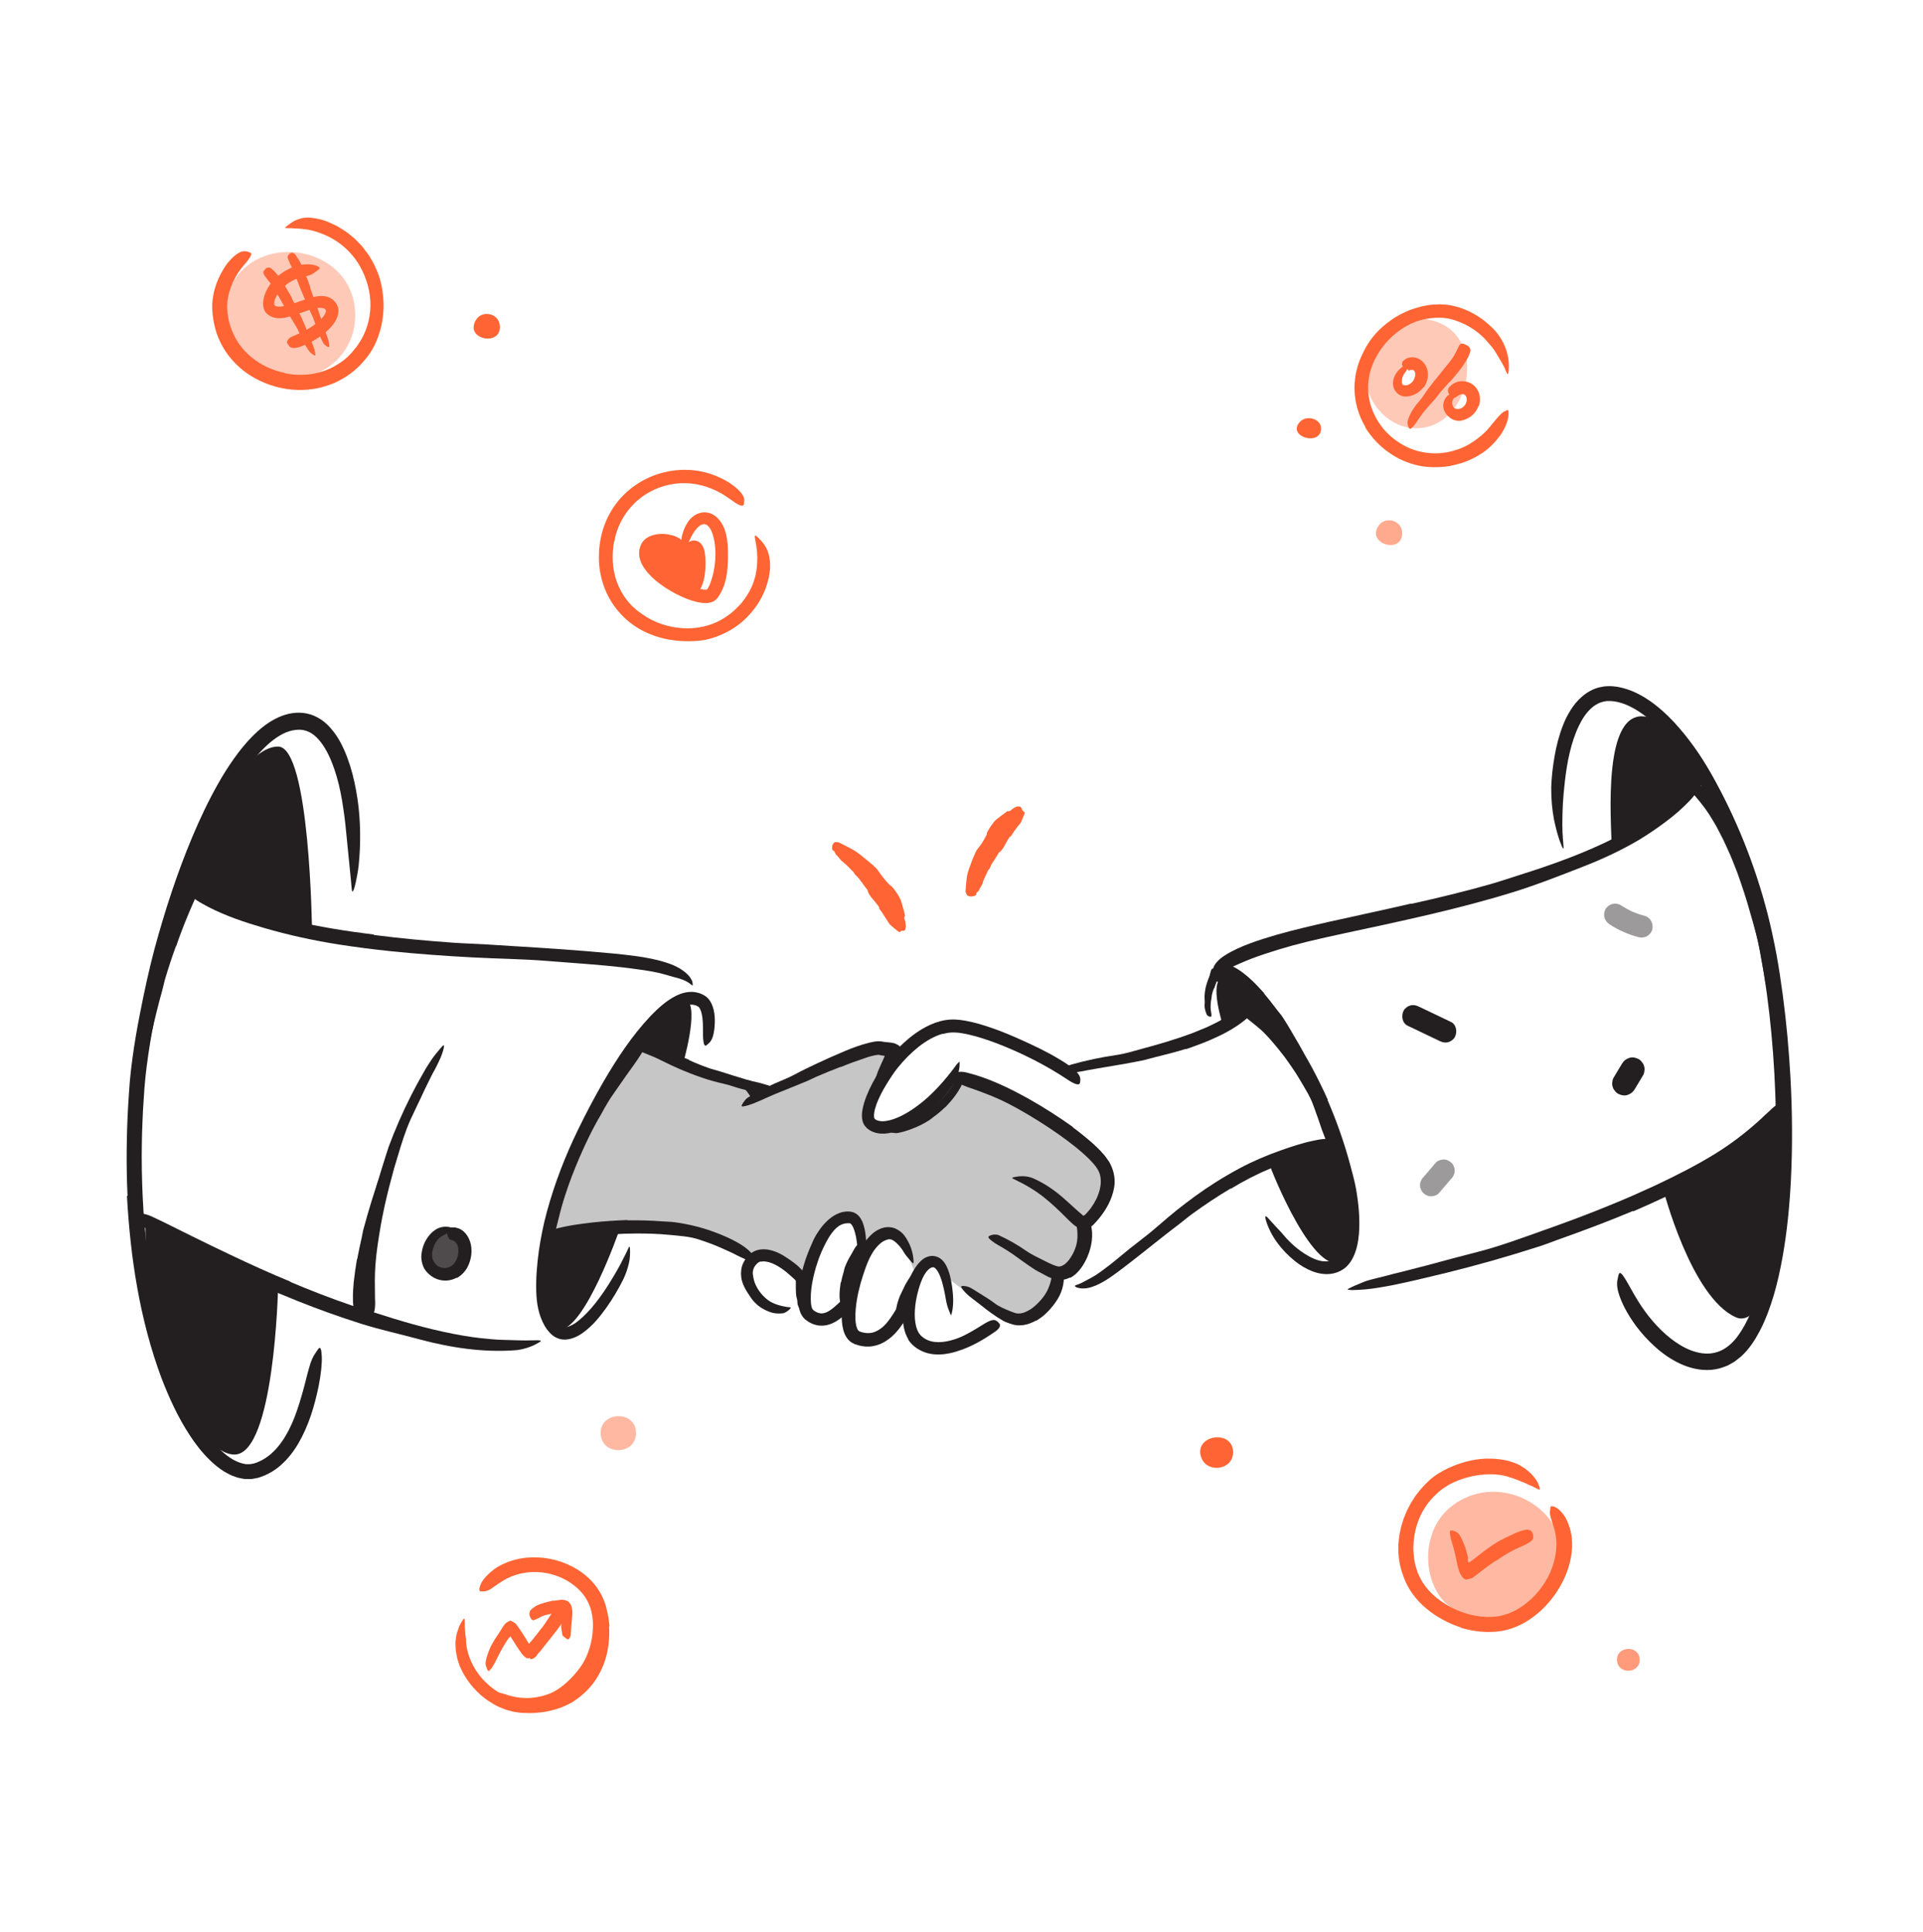 <svg width="200" height="201" viewBox="0 0 200 201" fill="none" xmlns="http://www.w3.org/2000/svg">
<path d="M62.423 172.055C62.223 172.62 61.958 173.162 61.623 173.685C61.284 174.193 60.919 174.635 60.519 175.07C60.215 175.374 59.938 175.701 59.592 175.958C58.419 176.912 56.938 177.524 55.431 177.566C54.769 177.578 54.088 177.555 53.465 177.343C53.261 177.285 53.061 177.228 52.873 177.131C52.684 177.039 52.481 176.978 52.307 176.858C52.131 176.747 51.95 176.647 51.788 176.516C51.642 176.37 51.496 176.224 51.35 176.074C51.173 175.889 51.211 175.901 51.431 175.958C51.538 175.989 51.696 176.024 51.881 176.062C51.973 176.085 52.073 176.101 52.177 176.116C52.277 176.143 52.377 176.174 52.477 176.212C53.923 176.728 55.392 176.766 56.823 176.285C57.688 176.024 58.481 175.443 59.157 174.793C59.531 174.431 59.884 174.051 60.196 173.628C60.523 173.205 60.777 172.785 60.988 172.305C61.246 171.72 61.438 171.097 61.55 170.458C61.711 169.493 61.723 168.485 61.492 167.539C61.307 166.801 60.931 166.151 60.538 165.535C60.442 165.405 60.338 165.281 60.25 165.147C59.904 164.655 59.831 164.466 60.011 164.143C60.05 164.07 60.081 163.989 60.127 163.924C60.281 163.708 60.608 163.781 60.988 164.135C62.1 165.185 62.792 166.808 62.911 168.451C63.027 169.674 62.831 170.901 62.458 172.055L62.427 172.047L62.423 172.055Z" fill="#FF6534"/>
<path opacity="0.45" d="M159.2 166.883C156.58 168.794 151.75 168.779 149.804 166.125C147.846 163.448 148.042 158.806 151.13 156.548C154.646 153.979 159.188 155.263 161.292 158.213C163.3 161.021 161.754 165.013 159.196 166.883H159.2Z" fill="#FF6534"/>
<path opacity="0.35" d="M148.923 33.324C144.808 32.313 140.735 35.666 142.219 40.486C142.946 42.843 145.008 44.547 147.273 44.547C150.489 44.547 152.481 41.528 152.589 38.597C152.677 36.259 151.569 33.974 148.923 33.324ZM146.535 40.428C146.004 40.428 145.573 40.001 145.573 39.47C145.573 38.94 146.227 38.159 146.758 38.159C147.289 38.159 147.496 38.94 147.496 39.47C147.496 40.001 147.065 40.428 146.535 40.428Z" fill="#FF6534"/>
<path d="M67.884 56.721C67.111 57.152 67.365 58.052 67.827 59.098C68.588 60.829 71.207 62.202 72.3 61.752C73.392 61.302 73.519 58.579 73.281 57.363C73.011 55.99 71.696 55.829 71.165 56.99C70.846 57.69 69.307 55.925 67.88 56.721H67.884Z" fill="#FF6534"/>
<path opacity="0.35" d="M36.942 32.993C36.865 36.401 34.146 39.367 30.188 39.367C24.804 39.367 21.242 32.44 25.019 28.294C28.731 24.217 37.092 26.313 36.942 32.993Z" fill="#FF6534"/>
<path d="M172.973 123.671C172.973 123.671 175.861 134.928 180.53 137.017C183.861 138.509 186.461 126.613 185.742 121.971C185.023 117.328 185.192 115.352 185.192 115.352C185.192 115.352 178.169 120.786 175.769 122.025C173.369 123.263 172.973 123.667 172.973 123.667V123.671Z" fill="#231F20"/>
<path d="M181.33 89.505C181.865 90.897 182.288 92.325 182.703 93.748C182.846 94.271 183.007 94.786 183.142 95.305C183.584 97.155 183.957 99.017 184.276 100.882C184.426 101.709 184.569 102.54 184.7 103.363C184.869 104.421 185.046 105.478 185.003 106.567C185.023 106.901 185 106.859 184.9 106.59C184.853 106.455 184.757 106.267 184.634 106.04C184.526 105.813 184.43 105.54 184.346 105.244C184.28 104.978 184.188 104.721 184.13 104.455L183.953 103.659L183.596 102.071C183.403 101.005 183.211 99.936 183.019 98.859C182.903 98.217 182.757 97.563 182.58 96.921C182.411 96.271 182.226 95.624 182.038 94.986C181.65 93.571 181.188 92.178 180.696 90.797C180.365 89.959 180.053 89.109 179.665 88.297C179.523 87.99 179.384 87.674 179.238 87.367L178.769 86.455C178.473 85.84 178.1 85.271 177.75 84.694C177.169 83.817 176.515 83.021 175.819 82.259C175.665 82.09 175.523 81.921 175.357 81.763C174.788 81.14 174.673 80.882 174.757 80.54C174.776 80.463 174.788 80.374 174.819 80.309C174.923 80.09 175.3 80.221 175.8 80.64C177.269 81.909 178.465 83.601 179.469 85.371C180.188 86.701 180.823 88.082 181.357 89.49L181.334 89.501L181.33 89.505Z" fill="#231F20"/>
<path d="M167.592 88.701C167.862 88.57 166.416 76.566 169.789 74.747C173.008 73.009 177.412 81.197 177.412 81.197L167.592 88.701Z" fill="#231F20"/>
<path d="M37.146 130.993C37.292 130.216 37.458 129.443 37.631 128.674C37.696 128.393 37.727 128.109 37.808 127.832C38.069 126.851 38.354 125.878 38.65 124.913C38.785 124.486 38.923 124.055 39.058 123.632C39.227 123.086 39.419 122.543 39.658 122.02C39.731 121.859 39.761 121.893 39.769 122.055C39.773 122.216 39.765 122.501 39.704 122.824C39.461 123.959 39.331 125.109 38.973 126.22C38.781 126.89 38.684 127.613 38.55 128.309C38.392 129.078 38.238 129.843 38.104 130.616C38.023 131.093 37.938 131.566 37.877 132.043C37.777 132.766 37.684 133.493 37.65 134.216C37.627 134.778 37.673 135.332 37.719 135.878C37.723 135.997 37.734 136.116 37.734 136.24C37.742 136.463 37.719 136.613 37.673 136.72C37.611 136.828 37.538 136.893 37.442 136.951C37.4 136.978 37.358 137.009 37.319 137.024C37.254 137.051 37.192 137.02 37.115 136.94C37.042 136.859 36.942 136.732 36.9 136.559C36.75 136.047 36.696 135.516 36.708 134.982C36.7 134.447 36.742 133.909 36.788 133.37C36.873 132.574 36.992 131.782 37.123 130.993H37.146Z" fill="#231F20"/>
<path d="M38.662 125.363C38.827 124.613 39.043 123.874 39.231 123.128C39.446 122.39 39.666 121.655 39.9 120.924C40.081 120.394 40.223 119.851 40.408 119.324C41.093 117.474 41.885 115.663 42.777 113.909C42.985 113.524 43.185 113.136 43.385 112.748C43.6 112.367 43.812 111.986 44.023 111.609C44.154 111.363 44.3 111.124 44.446 110.89C44.593 110.651 44.746 110.421 44.904 110.19C45.216 109.728 45.593 109.309 45.946 108.882C46.173 108.621 46.219 108.713 46.15 109.024C46.081 109.332 45.919 109.867 45.635 110.424C45.512 110.674 45.4 110.932 45.266 111.174C45.135 111.421 44.989 111.651 44.873 111.905C44.635 112.405 44.373 112.89 44.139 113.394C43.912 113.897 43.677 114.401 43.431 114.897C43.193 115.401 42.954 115.905 42.716 116.413C42.162 117.636 41.754 118.974 41.362 120.286L41.035 121.371C40.927 121.732 40.839 122.101 40.739 122.463C40.535 123.19 40.354 123.924 40.181 124.663C40.066 125.113 39.973 125.571 39.881 126.028C39.793 126.486 39.685 126.94 39.612 127.401C39.373 128.794 39.146 130.194 39.043 131.594C39.008 132.136 38.985 132.678 38.985 133.217C38.996 133.755 39 134.294 39 134.828C38.996 135.063 39.02 135.298 39.02 135.536C39.008 136.421 38.885 136.697 38.523 136.886C38.439 136.928 38.358 136.986 38.277 137.009C38.004 137.094 37.777 136.728 37.681 136.063C37.546 135.078 37.512 134.067 37.539 133.04C37.593 132.017 37.666 130.978 37.812 129.944C37.862 129.559 37.908 129.174 37.969 128.794L38.169 127.647C38.293 126.882 38.469 126.124 38.623 125.363H38.658H38.662Z" fill="#231F20"/>
<path d="M18.296 98.424C17.892 99.532 17.519 100.655 17.184 101.794C17.058 102.209 16.984 102.636 16.865 103.051C16.454 104.521 16.088 106.009 15.758 107.509C15.604 108.175 15.508 108.851 15.388 109.517C15.311 109.944 15.246 110.375 15.161 110.801C15.073 111.228 14.954 111.651 14.834 112.075C14.754 112.336 14.684 112.29 14.6 112.048C14.519 111.805 14.381 111.359 14.361 110.848C14.396 109.951 14.442 109.055 14.6 108.175C14.738 107.29 14.904 106.405 15.154 105.536C15.434 104.494 15.611 103.382 15.881 102.309C16.173 101.128 16.519 99.963 16.892 98.805C17.138 98.098 17.384 97.39 17.654 96.69C18.046 95.624 18.523 94.59 18.969 93.555C19.15 93.155 19.327 92.759 19.488 92.355C19.657 91.955 19.861 91.571 20.054 91.182C20.142 91.013 20.211 90.836 20.327 90.678C20.523 90.378 20.681 90.198 20.831 90.094C20.973 89.99 21.092 89.951 21.227 89.948C21.288 89.948 21.354 89.932 21.404 89.944C21.565 89.971 21.546 90.301 21.4 90.805C21.131 91.521 20.827 92.232 20.527 92.951C20.365 93.305 20.207 93.663 20.046 94.025C19.892 94.386 19.734 94.751 19.581 95.113C19.134 96.201 18.692 97.305 18.323 98.432L18.292 98.424H18.296Z" fill="#231F20"/>
<path d="M28.916 134.043C28.916 134.043 28.531 151.297 24.381 151.297C20.724 151.297 15.177 140.678 15.177 133.582C15.177 126.486 15.089 127.159 15.089 127.159L28.916 134.043Z" fill="#231F20"/>
<path d="M32.453 96.871C32.453 96.871 32.246 77.648 28.915 77.655C24.303 77.667 19.042 91.763 19.042 91.763L28.711 96.409L32.453 96.871Z" fill="#231F20"/>
<path opacity="0.25" d="M66.423 108.594L80.554 113.771C80.554 113.771 90.15 108.328 91.677 108.851C93.204 109.375 90.885 113.805 90.885 113.805C90.885 113.805 89.477 116.555 91.846 116.975C94.219 117.394 99.258 111.882 99.258 111.882C99.258 111.882 106.454 113.982 107.781 115.355C109.108 116.725 113.739 119.448 114.715 121.286C115.696 123.125 113.035 127.232 113.035 127.232C113.035 127.232 112.765 131.517 111.354 132.298C109.942 133.078 109.419 136.517 108.312 137.025C105.062 138.517 98.469 132.825 98.469 132.825C98.469 132.825 98.408 130.817 97.3 131.171C96.192 131.525 95.138 132.301 95.138 132.301C95.138 132.301 93.254 127.625 92.689 127.875C92.123 128.125 90.404 129.563 90.404 129.563C90.404 129.563 88.923 126.94 88.408 126.501C87.892 126.063 85.9 128.086 85.9 128.086L83.888 132.444C83.888 132.444 80.069 129.536 79.204 130.159C78.338 130.782 77.627 131.132 77.627 131.132C77.627 131.132 73.715 127.44 72.365 127.694C71.012 127.948 57.004 128.298 57.004 128.298C57.004 128.298 59.896 119.29 62.092 115.786C64.288 112.282 66.415 108.605 66.415 108.605L66.423 108.594Z" fill="#231F20"/>
<path d="M77.111 112.871C77.111 112.871 78.411 114.225 78.161 114.613C77.911 115.002 79.211 113.24 79.211 113.24L77.111 112.875V112.871Z" fill="#231F20"/>
<path d="M70.977 110.851C70.977 110.851 72.781 104.801 71.388 103.978C69.635 102.944 66.746 108.782 66.746 108.782L70.973 110.848L70.977 110.851Z" fill="#231F20"/>
<path d="M64.442 127.866C64.442 127.866 60.85 138.328 58.146 138.324C56.173 138.324 56.289 132.889 56.608 130.805C56.927 128.72 58.366 128.289 58.366 128.289L64.446 127.866H64.442Z" fill="#231F20"/>
<path d="M134.696 109.393C135.204 110.143 135.688 110.909 136.13 111.701C136.3 111.982 136.477 112.263 136.627 112.555C137.15 113.593 137.596 114.674 137.942 115.778C138.03 116.02 138.104 116.267 138.18 116.509C138.257 116.755 138.35 116.993 138.419 117.236C138.561 117.87 138.827 118.493 138.65 119.186C138.627 119.393 138.611 119.367 138.484 119.22C138.423 119.147 138.304 119.047 138.173 118.928C138.111 118.867 138.023 118.809 137.969 118.736C137.927 118.663 137.888 118.582 137.857 118.497C137.754 118.193 137.623 117.901 137.515 117.601L137.207 116.701C137.115 116.397 136.996 116.101 136.888 115.801C136.788 115.497 136.673 115.197 136.561 114.897C136.311 114.163 135.873 113.482 135.48 112.797C135.269 112.417 135.027 112.051 134.804 111.678C134.557 111.317 134.327 110.943 134.069 110.59L133.596 109.932L133.096 109.293C132.584 108.655 132.054 108.02 131.48 107.44C131.03 106.99 130.534 106.609 130.046 106.213C129.938 106.124 129.827 106.047 129.723 105.955C129.35 105.597 129.292 105.424 129.442 105.101C129.473 105.032 129.496 104.955 129.534 104.897C129.646 104.701 129.977 104.663 130.311 104.87C130.827 105.159 131.277 105.54 131.734 105.932C131.957 106.132 132.177 106.34 132.392 106.555C132.607 106.77 132.807 107.001 133.011 107.228C133.315 107.567 133.596 107.928 133.884 108.278C134.157 108.643 134.442 109.001 134.704 109.378L134.68 109.397L134.696 109.393Z" fill="#231F20"/>
<path d="M132.027 121.09C132.173 121.671 136.804 133.259 139.735 131.125C143.093 128.678 138.57 119.348 138.57 119.348L132.027 121.09Z" fill="#231F20"/>
<path d="M127.142 106.505C127.142 106.505 125.735 102.044 127.142 101.725C128.55 101.405 130.411 104.925 130.411 104.925L127.142 106.505Z" fill="#231F20"/>
<path d="M65.246 126.936C66.445 126.921 67.653 126.948 68.857 127.04C69.296 127.074 69.738 127.074 70.18 127.132C71.726 127.344 73.257 127.736 74.715 128.313C75.361 128.574 76.003 128.848 76.607 129.19C77.388 129.613 78.126 130.167 78.615 130.932C78.769 131.167 78.684 131.194 78.415 131.155C78.149 131.105 77.653 131.071 77.238 130.855C76.849 130.69 76.496 130.49 76.13 130.313L75.015 129.809C74.269 129.474 73.484 129.19 72.676 128.924C71.707 128.605 70.63 128.544 69.584 128.444C68.43 128.332 67.261 128.298 66.088 128.305C65.365 128.309 64.642 128.332 63.919 128.378C62.822 128.448 61.719 128.528 60.634 128.682C59.792 128.801 58.976 129.013 58.145 129.178C57.961 129.213 57.784 129.263 57.599 129.29C56.907 129.386 56.672 129.29 56.484 128.963C56.442 128.886 56.388 128.813 56.357 128.736C56.261 128.478 56.515 128.217 57.003 128.044C58.457 127.563 60.034 127.34 61.638 127.155C62.83 127.024 64.038 126.951 65.249 126.901V126.936H65.246Z" fill="#231F20"/>
<path d="M33.373 32.009C32.981 32.009 32.465 32.139 31.965 32.312C31.457 32.486 30.931 32.689 30.358 32.855C29.938 32.97 29.5 33.124 28.961 33.101C28.723 33.089 28.481 33.047 28.215 32.928C28.146 32.893 28.077 32.862 28.011 32.824L27.827 32.689C27.707 32.597 27.608 32.482 27.538 32.351C27.469 32.216 27.423 32.074 27.392 31.928C27.361 31.755 27.361 31.651 27.361 31.524C27.369 31.289 27.411 31.07 27.465 30.866C27.704 30.055 28.161 29.382 28.75 28.851C29.269 28.382 29.877 28.009 30.523 27.77C30.938 27.624 31.373 27.493 31.811 27.493C32.25 27.482 32.692 27.516 33.088 27.724C33.338 27.847 33.277 27.936 33.046 28.112C32.807 28.285 32.427 28.609 32.038 28.678L31.777 28.739C31.692 28.766 31.611 28.793 31.523 28.805C31.354 28.843 31.192 28.882 31.031 28.936C30.711 29.043 30.407 29.186 30.127 29.362C29.846 29.539 29.592 29.762 29.354 30.005C29.111 30.243 28.904 30.524 28.738 30.82C28.642 30.997 28.569 31.189 28.538 31.374C28.523 31.466 28.519 31.551 28.523 31.624C28.523 31.659 28.534 31.701 28.55 31.739C28.569 31.778 28.604 31.801 28.638 31.82C28.657 31.832 28.677 31.835 28.692 31.847C28.719 31.855 28.761 31.862 28.792 31.874C28.938 31.905 29.134 31.905 29.346 31.874C29.811 31.812 30.327 31.639 30.846 31.459C31.369 31.278 31.904 31.078 32.484 30.924C32.846 30.839 33.227 30.759 33.657 30.801C33.869 30.812 34.096 30.878 34.304 30.974C34.515 31.078 34.7 31.232 34.846 31.405C34.95 31.539 35.042 31.662 35.111 31.859C35.154 31.947 35.169 32.039 35.181 32.132C35.192 32.224 35.208 32.316 35.196 32.401C35.192 32.759 35.054 33.043 34.927 33.32C34.634 33.847 34.231 34.255 33.807 34.612C33.138 35.155 32.411 35.601 31.619 35.916C31.446 35.986 31.277 36.066 31.092 36.109C30.923 36.155 30.781 36.185 30.661 36.201C30.538 36.209 30.438 36.193 30.354 36.174C30.269 36.151 30.2 36.116 30.142 36.066C30.081 36.009 30.031 35.935 29.984 35.862C29.942 35.793 29.892 35.736 29.865 35.682C29.784 35.524 30 35.147 30.415 34.989C31.034 34.736 31.638 34.459 32.188 34.124C32.734 33.789 33.25 33.405 33.592 32.97C33.669 32.893 33.7 32.809 33.758 32.732C33.792 32.659 33.842 32.578 33.861 32.516C33.927 32.37 33.896 32.312 33.915 32.316C33.827 32.155 33.777 32.035 33.369 32.039V32.009H33.373Z" fill="#FF6534"/>
<path d="M38.88 97.252C41.669 97.613 44.48 97.871 47.299 98.067C48.33 98.14 49.361 98.159 50.392 98.225C54.026 98.456 57.669 98.656 61.315 98.963C62.934 99.102 64.565 99.233 66.176 99.456C67.211 99.602 68.249 99.79 69.272 100.121C69.78 100.282 70.292 100.486 70.769 100.779C71.23 101.079 71.707 101.448 71.961 101.99C72.034 102.159 72.034 102.302 72.042 102.382C72.046 102.467 72.038 102.506 72.015 102.509C71.961 102.521 71.869 102.367 71.623 102.221C71.388 102.071 71.065 101.909 70.657 101.786C70.461 101.717 70.226 101.671 69.992 101.606C69.757 101.536 69.503 101.471 69.246 101.386C68.303 101.113 67.299 100.952 66.284 100.821C65.269 100.671 64.238 100.559 63.203 100.459C61.13 100.263 59.026 100.125 56.915 99.956C54.388 99.748 51.742 99.725 49.142 99.586C46.284 99.433 43.422 99.229 40.569 98.933C38.811 98.752 37.057 98.525 35.311 98.255C32.665 97.84 30.026 97.271 27.461 96.521C25.469 95.94 23.515 95.29 21.653 94.332C21.249 94.106 20.846 93.906 20.457 93.644C19.003 92.69 18.692 92.171 18.661 91.671C18.657 91.555 18.63 91.421 18.649 91.332C18.726 91.021 19.365 91.321 20.361 91.936C23.353 93.729 26.876 94.952 30.546 95.79C33.269 96.413 36.069 96.867 38.88 97.209V97.248V97.252Z" fill="#231F20"/>
<path d="M30.204 133.344C32.273 134.221 34.37 135.036 36.496 135.763C37.273 136.032 38.066 136.24 38.843 136.494C41.589 137.39 44.373 138.205 47.208 138.755C48.466 139.001 49.743 139.186 51.004 139.29C51.816 139.371 52.631 139.374 53.439 139.401C53.846 139.421 54.25 139.421 54.654 139.428L55.873 139.409C56.385 139.409 56.339 139.486 55.931 139.709C55.531 139.955 54.735 140.305 53.754 140.436C50.285 140.713 46.858 140.186 43.55 139.294C41.573 138.751 39.489 138.309 37.493 137.671C35.3 136.978 33.135 136.197 31 135.347C29.689 134.821 28.385 134.278 27.093 133.709C25.131 132.851 23.2 131.913 21.297 130.971C19.82 130.236 18.339 129.571 16.893 128.797C16.57 128.632 16.258 128.471 15.943 128.29C14.781 127.601 14.489 127.255 14.458 126.774C14.45 126.663 14.427 126.544 14.443 126.447C14.5 126.124 15.097 126.201 15.973 126.624C17.285 127.232 18.589 127.913 19.931 128.567C21.273 129.224 22.627 129.897 24.004 130.54C26.039 131.509 28.104 132.451 30.2 133.309L30.189 133.347L30.204 133.344Z" fill="#231F20"/>
<path d="M71.685 110.279C72.396 110.605 73.127 110.89 73.873 111.148C74.146 111.24 74.431 111.294 74.704 111.386C75.673 111.698 76.662 112.002 77.654 112.302C78.096 112.429 78.546 112.536 78.992 112.632C79.273 112.717 79.561 112.786 79.842 112.879C80.127 112.955 80.385 113.129 80.654 113.263C80.815 113.359 80.769 113.436 80.585 113.525C80.492 113.571 80.365 113.621 80.215 113.675C80.142 113.702 80.061 113.725 79.977 113.744C79.935 113.755 79.892 113.759 79.85 113.771C79.811 113.771 79.769 113.771 79.727 113.763L78.838 113.663C78.546 113.621 78.258 113.544 77.969 113.482C77.392 113.348 76.811 113.194 76.239 113.002C75.554 112.759 74.804 112.644 74.088 112.432C73.3 112.209 72.519 111.932 71.754 111.636C71.281 111.448 70.815 111.255 70.354 111.048C69.65 110.744 68.969 110.386 68.285 110.063C67.75 109.817 67.2 109.617 66.658 109.39C66.538 109.336 66.419 109.298 66.304 109.236C65.873 109.017 65.796 108.852 65.892 108.494C65.915 108.413 65.931 108.329 65.962 108.252C66.069 107.994 66.354 107.894 66.692 107.99C67.677 108.317 68.612 108.786 69.558 109.263C70.265 109.602 70.969 109.955 71.696 110.252L71.685 110.282V110.279Z" fill="#231F20"/>
<path d="M123.346 109.101C122.277 109.431 121.192 109.708 120.115 109.97C119.719 110.062 119.334 110.189 118.942 110.278C117.546 110.57 116.142 110.805 114.742 111.035C114.123 111.135 113.5 111.251 112.888 111.362C112.103 111.524 111.307 111.643 110.503 111.662C110.253 111.666 110.261 111.524 110.442 111.331C110.623 111.139 110.969 110.874 111.411 110.735C112.98 110.293 114.557 109.962 116.177 109.728C117.142 109.581 118.111 109.27 119.073 109.008C119.6 108.862 120.13 108.728 120.653 108.566C121.18 108.416 121.703 108.255 122.219 108.081C122.865 107.885 123.492 107.651 124.123 107.42L125.534 106.839C125.992 106.62 126.453 106.408 126.892 106.162C127.227 105.962 127.55 105.747 127.869 105.528C128.177 105.297 128.473 105.051 128.773 104.816C128.907 104.716 129.027 104.601 129.153 104.489C129.634 104.093 129.85 104.055 130.203 104.278C130.284 104.328 130.373 104.374 130.446 104.431C130.688 104.631 130.63 104.985 130.284 105.351C129.261 106.431 127.919 107.243 126.527 107.881C125.496 108.374 124.423 108.755 123.357 109.131L123.346 109.101Z" fill="#231F20"/>
<path d="M127.985 123.629C126.631 124.429 125.312 125.313 124.019 126.248C123.55 126.59 123.108 126.971 122.642 127.325C121 128.563 119.4 129.879 117.754 131.159C117.019 131.721 116.288 132.302 115.519 132.832C115.023 133.171 114.504 133.49 113.931 133.729C113.642 133.844 113.342 133.948 113.019 133.994C112.7 134.044 112.358 134.025 112.042 133.936C111.646 133.79 111.781 133.694 112.096 133.606C112.427 133.506 112.854 133.24 113.381 132.967C113.858 132.729 114.319 132.402 114.777 132.056C115.238 131.721 115.696 131.356 116.15 130.986C116.608 130.609 117.065 130.232 117.523 129.856C117.996 129.486 118.469 129.117 118.942 128.748C120.092 127.871 121.188 126.832 122.354 125.906C123.635 124.886 124.954 123.909 126.346 123.029C127.2 122.486 128.077 121.975 128.969 121.498C130.327 120.775 131.754 120.171 133.196 119.663C134.315 119.267 135.435 118.89 136.604 118.652C136.862 118.602 137.112 118.536 137.377 118.506C138.358 118.386 138.681 118.513 138.892 118.863C138.942 118.944 139.004 119.025 139.031 119.106C139.123 119.386 138.746 119.617 138.088 119.763C136.135 120.159 134.142 120.702 132.204 121.509C130.765 122.106 129.358 122.825 128.004 123.656L127.985 123.629Z" fill="#231F20"/>
<path d="M146.758 94.021C149.531 93.406 152.288 92.74 155.012 91.967C156.004 91.683 156.981 91.348 157.965 91.037C161.431 89.948 164.865 88.721 168.1 87.071C169.527 86.333 170.919 85.502 172.215 84.583C173.05 83.99 173.835 83.337 174.623 82.686L175.204 82.19L175.773 81.679C176.142 81.325 176.562 81.017 176.927 80.659C177.408 80.233 177.431 80.352 177.215 80.894C177.112 81.167 176.942 81.544 176.715 81.987C176.604 82.213 176.442 82.421 176.277 82.648C176.108 82.875 175.919 83.102 175.7 83.321C174.946 84.113 174.115 84.825 173.246 85.475C172.377 86.129 171.477 86.74 170.554 87.306C168.688 88.417 166.723 89.333 164.712 90.121C162.304 91.059 159.812 92.048 157.296 92.821C154.535 93.675 151.735 94.398 148.935 95.063C147.208 95.471 145.477 95.856 143.75 96.233C141.135 96.809 138.492 97.337 135.915 97.963C133.915 98.456 131.973 99.037 130.104 99.737C129.692 99.89 129.308 100.071 128.908 100.236C128.173 100.556 127.742 100.79 127.435 100.921C127.119 101.052 126.935 101.094 126.669 101.106C126.562 101.113 126.431 101.16 126.327 101.167C126.238 101.167 126.177 101.133 126.154 101.04C126.131 100.952 126.135 100.783 126.215 100.61C126.358 100.236 126.758 99.783 127.327 99.417C128.173 98.867 129.058 98.487 129.962 98.144C130.865 97.806 131.781 97.521 132.708 97.252C134.562 96.721 136.446 96.287 138.335 95.859C141.138 95.229 143.954 94.644 146.746 93.99L146.758 94.025V94.021Z" fill="#231F20"/>
<path d="M169.854 125.952C167.473 126.952 165.062 127.867 162.635 128.732C161.746 129.04 160.877 129.402 159.981 129.682C156.827 130.698 153.642 131.598 150.431 132.394C149 132.725 147.573 133.094 146.146 133.402C145.235 133.609 144.312 133.79 143.385 133.936C142.458 134.094 141.519 134.179 140.577 134.19C139.985 134.14 140.066 134.132 140.531 133.902C140.762 133.782 141.096 133.652 141.492 133.482C141.692 133.402 141.908 133.305 142.139 133.229C142.369 133.155 142.619 133.09 142.877 133.025C143.335 132.909 143.792 132.802 144.25 132.682L144.935 132.498C145.166 132.444 145.392 132.394 145.623 132.332C146.539 132.105 147.454 131.871 148.366 131.629C149.277 131.382 150.192 131.136 151.108 130.89C152.027 130.652 152.946 130.413 153.869 130.171C156.081 129.594 158.312 128.763 160.512 127.982C162.935 127.132 165.342 126.229 167.716 125.248C169.181 124.652 170.627 124.009 172.062 123.348C174.227 122.328 176.377 121.248 178.392 120.005C179.958 119.036 181.4 117.944 182.735 116.755C182.881 116.625 183.027 116.494 183.169 116.363C183.308 116.228 183.446 116.09 183.589 115.959C183.723 115.836 183.846 115.725 183.962 115.625C184.069 115.521 184.169 115.425 184.262 115.34C184.446 115.171 184.608 115.044 184.75 114.948C185.012 114.74 185.239 114.678 185.496 114.678C185.612 114.678 185.742 114.655 185.839 114.675C186 114.705 186.031 114.875 185.95 115.175C185.873 115.478 185.646 115.886 185.277 116.332C184.196 117.682 182.846 118.809 181.423 119.828C179.996 120.848 178.485 121.755 176.939 122.605C174.642 123.859 172.266 124.959 169.873 125.998L169.854 125.963V125.952Z" fill="#231F20"/>
<path d="M63.853 56.374C63.676 57.474 63.657 58.624 63.915 59.705C64.165 60.79 64.672 61.809 65.396 62.659C65.922 63.29 66.596 63.77 67.284 64.209C69.765 65.682 73.192 65.847 75.634 64.067C76.192 63.701 76.661 63.224 77.111 62.736C77.522 62.217 77.903 61.667 78.161 61.063C78.349 60.686 78.457 60.278 78.576 59.878C78.649 59.467 78.726 59.059 78.742 58.644C78.799 57.817 78.73 56.978 78.542 56.124C78.449 55.582 78.53 55.597 78.896 55.967C79.08 56.151 79.357 56.424 79.596 56.824C79.857 57.217 79.996 57.744 80.076 58.328C80.084 58.586 80.096 58.847 80.092 59.109C80.084 59.37 80.022 59.624 79.988 59.882C79.957 60.144 79.884 60.39 79.807 60.636C79.734 60.882 79.669 61.136 79.557 61.37C79.188 62.34 78.607 63.201 77.922 63.959C77.238 64.721 76.407 65.34 75.492 65.797C74.58 66.248 73.592 66.59 72.561 66.659C71.361 66.755 70.138 66.682 68.949 66.394C67.761 66.105 66.615 65.586 65.634 64.844C64.561 64.024 63.684 62.947 63.115 61.728C62.546 60.509 62.261 59.167 62.288 57.847C62.292 56.232 62.711 54.594 63.538 53.197C64.78 51.063 66.969 49.555 69.346 49.071C71.188 48.67 73.146 48.867 74.869 49.682C75.061 49.763 75.242 49.863 75.426 49.963C75.611 50.059 75.792 50.167 75.961 50.286C76.611 50.724 76.969 51.101 77.18 51.398C77.392 51.694 77.426 51.936 77.399 52.174C77.388 52.282 77.388 52.409 77.353 52.494C77.222 52.786 76.684 52.474 75.884 51.886C74.696 51.013 73.303 50.432 71.849 50.29C70.399 50.144 68.892 50.451 67.592 51.163C65.646 52.209 64.242 54.178 63.88 56.382H63.846L63.853 56.374Z" fill="#FF6534"/>
<path d="M70.723 60.393C71.273 60.697 71.85 60.97 72.427 61.147C72.711 61.236 73 61.309 73.246 61.328C73.3 61.328 73.365 61.336 73.411 61.336C73.438 61.336 73.423 61.336 73.43 61.336C73.434 61.336 73.45 61.336 73.457 61.336C73.496 61.336 73.534 61.316 73.557 61.285L73.581 61.259C73.581 61.259 73.623 61.193 73.646 61.155C73.669 61.109 73.7 61.07 73.719 61.02C73.765 60.928 73.811 60.832 73.846 60.728C73.927 60.528 73.988 60.312 74.057 60.097C74.288 59.328 74.407 58.478 74.407 57.636C74.407 56.797 74.292 55.928 73.981 55.22C73.846 54.909 73.642 54.651 73.43 54.566C73.227 54.47 72.965 54.539 72.723 54.72C72.411 54.974 72.134 55.362 71.919 55.785C71.807 55.997 71.704 56.216 71.615 56.439C71.527 56.662 71.419 56.886 71.354 57.116C71.277 57.393 71.184 57.386 71.05 57.089C70.988 56.943 70.923 56.724 70.888 56.459C70.861 56.197 70.873 55.889 70.969 55.574C71.05 55.297 71.15 55.02 71.288 54.747C71.423 54.474 71.588 54.197 71.834 53.943C72.073 53.697 72.411 53.447 72.857 53.343C73.284 53.228 73.819 53.312 74.2 53.547C74.584 53.778 74.827 54.078 75.011 54.362C75.192 54.655 75.338 54.943 75.419 55.236C75.6 55.82 75.673 56.393 75.7 56.962C75.723 57.643 75.727 58.324 75.669 59.012C75.615 59.701 75.5 60.397 75.238 61.07C75.165 61.255 75.084 61.443 74.984 61.624C74.884 61.812 74.796 61.962 74.607 62.216C74.542 62.301 74.454 62.362 74.377 62.439C74.3 62.512 74.196 62.551 74.104 62.601C74.004 62.636 73.9 62.666 73.796 62.693C73.696 62.712 73.554 62.724 73.477 62.732C73.13 62.739 72.831 62.689 72.538 62.632C71.965 62.501 71.442 62.305 70.93 62.078C70.096 61.705 69.315 61.239 68.584 60.693C68.034 60.274 67.511 59.805 67.084 59.212C66.873 58.916 66.68 58.593 66.569 58.212C66.454 57.839 66.427 57.405 66.542 57.001C66.565 56.924 66.588 56.847 66.615 56.77L66.719 56.559L66.773 56.455L66.854 56.347C66.911 56.278 66.961 56.197 67.031 56.147C67.284 55.897 67.584 55.774 67.877 55.674C68.465 55.501 69.054 55.493 69.63 55.616C69.884 55.67 70.134 55.732 70.377 55.847C70.831 56.059 71.088 56.312 71.204 56.528C71.327 56.743 71.311 56.928 71.215 57.109C71.173 57.189 71.134 57.278 71.077 57.336C70.981 57.435 70.831 57.443 70.68 57.405C70.611 57.382 70.527 57.355 70.438 57.32C70.361 57.278 70.254 57.243 70.161 57.189C69.565 56.893 68.711 56.839 68.18 57.032C68.069 57.086 67.969 57.143 67.957 57.178C67.942 57.185 67.957 57.193 67.954 57.197C67.954 57.197 67.954 57.197 67.95 57.197L67.934 57.236C67.911 57.285 67.888 57.332 67.884 57.374C67.838 57.535 67.865 57.732 68.007 58.016C68.219 58.432 68.646 58.889 69.127 59.285C69.607 59.685 70.161 60.043 70.734 60.351L70.719 60.382L70.723 60.393Z" fill="#FF6534"/>
<path d="M142.015 44.44C141.703 43.89 141.423 43.317 141.242 42.709C141.134 42.413 141.08 42.097 141.007 41.79C140.969 41.474 140.9 41.163 140.892 40.847C140.834 40.217 140.9 39.582 140.992 38.959C141.123 38.343 141.28 37.736 141.542 37.17C141.9 36.34 142.35 35.547 142.934 34.867C143.442 34.259 144.046 33.743 144.684 33.294C145 33.063 145.346 32.87 145.684 32.678C146.038 32.509 146.388 32.336 146.757 32.205C147.492 31.94 148.253 31.744 149.034 31.686C149.803 31.62 150.626 31.667 151.384 31.874C152.061 32.044 152.7 32.317 153.296 32.651C153.9 32.978 154.446 33.394 154.946 33.855C156.273 34.99 157.073 36.813 156.911 38.532C156.865 39.067 156.773 38.974 156.596 38.555C156.465 38.124 156.019 37.428 155.592 36.713C155.507 36.547 155.392 36.397 155.28 36.247L155.115 36.024L154.926 35.817C154.688 35.536 154.453 35.251 154.176 35.001C153.642 34.49 153.019 34.063 152.353 33.736C151.688 33.413 150.984 33.163 150.276 33.082C149.576 33.005 148.788 33.059 148.046 33.224C146.242 33.636 144.569 34.905 143.519 36.482C142.942 37.351 142.507 38.332 142.365 39.363C142.273 39.874 142.284 40.401 142.315 40.92C142.38 41.436 142.473 41.959 142.657 42.451C143.088 43.67 143.869 44.79 144.903 45.597C145.684 46.22 146.584 46.697 147.553 46.94C148.519 47.19 149.546 47.217 150.526 47.04C151.284 46.89 152.023 46.644 152.684 46.267C152.857 46.19 153.007 46.067 153.169 45.97C153.33 45.87 153.484 45.767 153.63 45.644C153.776 45.524 153.934 45.42 154.073 45.297L154.484 44.92C154.611 44.813 154.703 44.678 154.811 44.559C154.915 44.432 155.034 44.324 155.126 44.186C155.523 43.724 155.75 43.394 155.984 43.19C156.18 42.967 156.338 42.851 156.519 42.77C156.6 42.736 156.688 42.678 156.757 42.659C156.873 42.632 156.911 42.755 156.9 43.024C156.892 43.159 156.873 43.328 156.842 43.536C156.796 43.736 156.723 43.963 156.626 44.213C156.557 44.401 156.457 44.57 156.361 44.747C156.261 44.92 156.173 45.109 156.046 45.267C155.8 45.586 155.553 45.92 155.253 46.201C154.973 46.505 154.65 46.77 154.315 47.02C154.146 47.144 153.965 47.243 153.784 47.355C153.607 47.467 153.426 47.574 153.234 47.659C152.488 48.055 151.665 48.294 150.83 48.463C149.988 48.617 149.119 48.632 148.253 48.547C146.976 48.401 145.707 47.92 144.653 47.209C143.58 46.505 142.673 45.555 141.996 44.467L142.026 44.444L142.015 44.44Z" fill="#FF6534"/>
<path d="M150.8 39.686C150.438 40.082 150.077 40.478 149.731 40.886C149.604 41.036 149.508 41.205 149.381 41.351C148.935 41.874 148.458 42.378 148.023 42.916C147.827 43.155 147.669 43.416 147.492 43.663C147.281 43.989 147.05 44.305 146.754 44.578C146.658 44.663 146.558 44.582 146.485 44.416C146.415 44.251 146.346 43.986 146.415 43.763C146.646 42.959 147.108 42.293 147.65 41.682C147.973 41.316 148.219 40.87 148.512 40.474C148.838 40.039 149.181 39.613 149.523 39.19L150.154 38.409C150.465 38.013 150.804 37.632 151.088 37.216C151.308 36.893 151.462 36.532 151.642 36.186C151.681 36.109 151.712 36.028 151.758 35.955C151.927 35.686 152.092 35.682 152.419 35.847C152.492 35.882 152.565 35.913 152.627 35.947C152.735 36.009 152.808 36.097 152.869 36.216C152.935 36.336 152.95 36.463 152.915 36.582C152.704 37.286 152.285 37.874 151.85 38.451C151.527 38.882 151.169 39.286 150.823 39.701L150.796 39.682L150.8 39.686Z" fill="#FF6534"/>
<path d="M153.77 42.236C153.527 42.886 153.043 43.382 152.412 43.62C152.181 43.705 151.947 43.79 151.681 43.774C151.223 43.755 150.839 43.528 150.562 43.244C150.289 42.959 150.085 42.571 150.1 42.167C150.112 41.801 150.254 41.486 150.462 41.255C150.72 40.959 151.166 40.79 151.535 40.928C151.647 40.974 151.604 41.028 151.512 41.101C151.416 41.17 151.308 41.309 151.223 41.409C151.143 41.494 151.093 41.601 151.062 41.701C151.024 41.794 151.012 41.886 151.02 41.959C151.027 42.032 151.047 42.067 151.074 42.128C151.089 42.186 151.108 42.255 151.154 42.336C151.208 42.428 151.316 42.497 151.427 42.52C151.543 42.54 151.639 42.547 151.735 42.532C151.966 42.513 152.243 42.336 152.4 42.071C152.5 41.909 152.554 41.721 152.547 41.536C152.539 41.397 152.512 41.274 152.45 41.182C152.385 41.082 152.277 41.017 152.158 40.997C151.95 40.963 151.724 41.109 151.531 41.232C151.485 41.259 151.45 41.301 151.408 41.324C151.37 41.347 151.331 41.367 151.297 41.37C151.258 41.37 151.212 41.347 151.17 41.332C151.085 41.294 150.993 41.224 150.881 41.128L150.739 41.013C150.666 40.947 150.627 40.87 150.604 40.751C150.581 40.632 150.593 40.494 150.654 40.359C150.897 40.059 151.235 39.79 151.689 39.694C151.916 39.647 152.17 39.636 152.443 39.686C152.72 39.736 153.016 39.863 153.243 40.055C153.593 40.328 153.823 40.778 153.889 41.155C153.958 41.544 153.912 41.905 153.804 42.247L153.773 42.24L153.77 42.236Z" fill="#FF6534"/>
<path d="M148.046 40.278C147.654 40.789 147.146 41.109 146.516 41.217C146.289 41.247 146.027 41.278 145.781 41.182C145.342 41.028 145.023 40.639 144.927 40.267C144.823 39.889 144.881 39.532 145 39.224C145.112 38.94 145.269 38.717 145.446 38.52C145.673 38.27 145.942 38.07 146.246 37.967C146.342 37.936 146.381 38.024 146.377 38.163C146.369 38.297 146.335 38.493 146.235 38.617C146.054 38.836 145.927 39.059 145.862 39.259C145.8 39.447 145.796 39.628 145.808 39.801C145.808 39.905 145.858 39.993 145.923 40.032C145.989 40.074 146.058 40.078 146.131 40.082C146.308 40.113 146.627 39.989 146.835 39.778C146.958 39.655 147.069 39.482 147.127 39.297C147.227 39.028 147.223 38.705 147.066 38.547C146.946 38.416 146.719 38.463 146.616 38.517C146.592 38.528 146.577 38.551 146.566 38.555C146.546 38.57 146.527 38.536 146.469 38.493C146.4 38.432 146.312 38.374 146.185 38.301C146.127 38.267 146.069 38.243 146.016 38.217C145.927 38.17 145.862 38.105 145.827 37.986C145.792 37.874 145.796 37.686 145.927 37.559C146.304 37.159 146.885 37.074 147.366 37.247C147.623 37.336 147.862 37.489 148.046 37.701C148.235 37.913 148.366 38.174 148.431 38.409C148.627 39.151 148.419 39.793 148.081 40.297L148.054 40.282L148.046 40.278Z" fill="#FF6534"/>
<path d="M151.919 169.274C150.608 168.855 149.396 168.182 148.346 167.316C147.277 166.436 146.388 165.247 145.946 163.924C145.592 162.97 145.408 161.959 145.431 160.963C145.431 160.743 145.438 160.52 145.469 160.305C145.496 160.086 145.511 159.866 145.546 159.651C145.634 159.224 145.711 158.793 145.854 158.382C145.965 157.963 146.15 157.566 146.311 157.166C146.404 156.97 146.508 156.782 146.608 156.59L146.758 156.305L146.934 156.032C147.381 155.29 147.958 154.643 148.581 154.047C149.227 153.44 149.984 153.009 150.758 152.647C152.138 152.036 153.638 151.659 155.158 151.724C156.123 151.763 157.123 151.928 158.019 152.386L158.658 152.786C158.858 152.94 159.038 153.113 159.227 153.278C159.573 153.632 159.892 154.028 160.046 154.501C160.269 155.07 160.142 155.013 159.681 154.759C159.565 154.697 159.427 154.624 159.273 154.551C159.231 154.536 159.192 154.516 159.138 154.509C159.1 154.49 159.058 154.47 159.015 154.451C158.934 154.413 158.846 154.374 158.761 154.332C158.6 154.24 158.396 154.178 158.204 154.101C158.108 154.063 158.015 154.02 157.919 153.974C157.815 153.943 157.711 153.909 157.611 153.866L157.346 153.759C157.258 153.724 157.154 153.72 157.065 153.682C156.881 153.62 156.708 153.543 156.511 153.516C156.134 153.42 155.738 153.382 155.342 153.351H154.738L154.134 153.401C153.931 153.401 153.731 153.455 153.527 153.478C153.323 153.497 153.123 153.547 152.923 153.597C152.123 153.782 151.338 154.074 150.627 154.478L150.115 154.805C149.95 154.92 149.8 155.051 149.638 155.174C149.481 155.297 149.338 155.463 149.184 155.605C149.027 155.747 148.892 155.909 148.754 156.07C147.419 157.616 146.808 159.859 147.05 161.905C147.061 162.193 147.15 162.463 147.192 162.743C147.258 163.02 147.358 163.286 147.438 163.555C147.661 164.074 147.911 164.582 148.265 165.024C148.938 165.913 149.904 166.659 150.95 167.201C152.238 167.87 153.696 168.24 155.142 168.178C156.223 168.155 157.258 167.77 158.181 167.166C159.104 166.566 159.9 165.751 160.515 164.836C161.481 163.416 161.973 161.701 161.854 160.12C161.815 159.774 161.765 159.44 161.677 159.113C161.311 157.92 161.123 157.559 161.223 157.074C161.242 156.966 161.234 156.847 161.258 156.766C161.3 156.632 161.45 156.64 161.746 156.766C162.046 156.89 162.411 157.224 162.754 157.751C163.215 158.555 163.488 159.497 163.504 160.436C163.534 161.378 163.365 162.309 163.077 163.19C162.788 164.074 162.365 164.909 161.846 165.678C161.327 166.451 160.704 167.159 159.984 167.774C158.919 168.686 157.611 169.413 156.123 169.659C154.665 169.874 153.258 169.709 151.915 169.309L151.923 169.27L151.919 169.274Z" fill="#FF6534"/>
<path d="M155.557 162.336C155.3 162.513 155.038 162.694 154.777 162.886L154.384 163.179L154.184 163.329C154.119 163.379 154.065 163.417 153.934 163.525L153.196 164.094C153.119 164.159 153.054 164.167 152.98 164.186L152.6 164.282C152.538 164.306 152.473 164.309 152.4 164.279C152.334 164.252 152.284 164.221 152.234 164.182C152.046 164.029 151.884 163.763 151.761 163.436C151.65 163.109 151.557 162.736 151.5 162.44L151.373 161.813C151.292 161.444 151.192 161.082 151.092 160.729C151.03 160.502 150.942 160.279 150.892 160.052C150.846 159.821 150.807 159.586 150.792 159.344C150.819 159.179 150.896 159.159 151.111 159.209C151.319 159.259 151.627 159.406 151.796 159.648C152.065 160.09 152.238 160.552 152.419 161.009C152.488 161.244 152.55 161.479 152.607 161.713L152.684 162.067C152.684 162.125 152.665 162.136 152.661 162.186C152.642 162.286 152.661 162.398 152.704 162.482C152.715 162.506 152.727 162.525 152.742 162.54C152.765 162.559 152.78 162.525 152.8 162.517C152.834 162.49 152.869 162.456 152.907 162.44L152.934 162.421L153.077 162.332L153.446 162.044L154.238 161.429C154.569 161.175 154.911 160.932 155.265 160.694C155.8 160.329 156.384 160.032 156.984 159.759C157.446 159.544 157.911 159.298 158.43 159.175C158.546 159.156 158.657 159.121 158.773 159.109C159.211 159.129 159.346 159.267 159.423 159.59C159.438 159.663 159.461 159.736 159.469 159.809C159.496 160.048 159.33 160.267 159.088 160.413C158.996 160.456 158.911 160.532 158.827 160.575L158.573 160.702C158.407 160.802 158.238 160.844 158.077 160.929C157.746 161.071 157.419 161.232 157.088 161.409C156.6 161.686 156.084 161.994 155.584 162.371L155.557 162.34V162.336Z" fill="#FF6534"/>
<path d="M63.346 169.159C63.419 170.355 63.296 171.574 62.919 172.732C62.542 173.882 61.911 174.967 61.054 175.832C60.719 176.121 60.419 176.455 60.046 176.694C59.865 176.821 59.688 176.955 59.504 177.071L58.919 177.371C57.515 178.032 55.977 178.248 54.508 178.174C54.415 178.174 54.323 178.175 54.23 178.167L53.942 178.128C53.75 178.101 53.557 178.082 53.369 178.044C53 177.936 52.623 177.867 52.277 177.705C51.561 177.448 50.931 177.032 50.334 176.59C49.304 175.767 48.454 174.713 47.915 173.517C47.815 173.332 47.754 173.128 47.688 172.924C47.627 172.721 47.546 172.524 47.519 172.313L47.404 171.686L47.377 171.048C47.358 170.836 47.392 170.624 47.415 170.413C47.458 170.205 47.465 169.99 47.546 169.794L47.746 169.198C47.823 169.005 47.946 168.828 48.042 168.648C48.307 168.205 48.338 168.313 48.338 168.759C48.342 168.982 48.331 169.282 48.377 169.636C48.396 169.813 48.392 169.99 48.419 170.182C48.438 170.278 48.446 170.374 48.469 170.474C48.469 170.571 48.477 170.671 48.473 170.771C48.573 172.194 49.208 173.517 50.142 174.601C50.63 175.128 51.173 175.601 51.781 175.986C52.396 176.359 53.065 176.624 53.761 176.778C53.973 176.805 54.177 176.855 54.404 176.863C54.634 176.863 54.865 176.863 55.096 176.863C55.331 176.874 55.557 176.836 55.784 176.809C56.011 176.771 56.246 176.767 56.469 176.701C57.373 176.517 58.215 176.132 58.965 175.648C59.788 175.105 60.473 174.367 60.965 173.501C61.454 172.632 61.73 171.644 61.811 170.628C61.858 170.317 61.838 170.001 61.838 169.686C61.854 169.371 61.788 169.055 61.758 168.74C61.738 168.421 61.638 168.113 61.577 167.801C61.542 167.648 61.511 167.486 61.458 167.348C61.415 167.201 61.365 167.059 61.3 166.924C60.942 166.082 60.315 165.344 59.546 164.79C58.781 164.224 57.877 163.844 56.946 163.648C55.488 163.348 53.977 163.559 52.73 164.186C52.458 164.324 52.208 164.49 51.95 164.655C51.473 164.963 51.184 165.201 50.946 165.34C50.692 165.471 50.508 165.524 50.288 165.528C50.188 165.528 50.077 165.551 49.996 165.536C49.858 165.513 49.823 165.371 49.888 165.105C49.946 164.84 50.123 164.455 50.477 164.063C50.604 163.913 50.75 163.782 50.892 163.64C51.038 163.509 51.196 163.378 51.354 163.255C51.677 163.017 52.031 162.817 52.404 162.651C53.142 162.313 53.946 162.105 54.765 162.024C56.4 161.874 58.088 162.19 59.581 162.982C60.688 163.567 61.696 164.436 62.373 165.571C62.538 165.855 62.688 166.151 62.811 166.459C62.931 166.767 63.038 167.094 63.092 167.378C63.157 167.674 63.234 167.963 63.284 168.263L63.396 169.167L63.358 169.174L63.346 169.159Z" fill="#FF6534"/>
<path d="M55.162 172.543L55.127 172.551H55.123C55.131 172.647 55.116 172.42 55.116 172.443L55.104 172.447L55.081 172.454L55.008 172.474C54.962 172.481 54.912 172.508 54.862 172.497C54.762 172.474 54.658 172.401 54.554 172.32C54.343 172.135 54.147 171.843 53.962 171.574L53.693 171.174L53.547 170.939L53.281 170.512C53.254 170.451 53.204 170.424 53.173 170.351C53.158 170.316 53.143 170.281 53.123 170.243C53.116 170.216 53.096 170.216 53.089 170.228C53.077 170.235 53.07 170.239 53.058 170.251C53.016 170.281 52.97 170.328 52.92 170.389L52.839 170.485L52.658 170.766C52.535 170.958 52.416 171.151 52.3 171.347C52.1 171.697 51.912 172.058 51.735 172.416C51.623 172.647 51.52 172.881 51.385 173.104C51.32 173.216 51.254 173.328 51.185 173.435C51.12 173.547 51.008 173.639 50.927 173.743C50.808 173.866 50.758 173.828 50.681 173.647C50.643 173.558 50.593 173.431 50.539 173.281C50.5 173.135 50.489 172.978 50.52 172.824C50.608 172.27 50.827 171.778 51.031 171.278C51.158 171.039 51.289 170.804 51.431 170.574L51.65 170.231L51.766 170.062C51.804 170.004 51.835 169.966 51.908 169.847C52.054 169.616 52.2 169.381 52.346 169.151C52.423 169.043 52.496 168.939 52.577 168.862C52.658 168.785 52.743 168.743 52.82 168.701C52.897 168.658 52.966 168.616 53.054 168.578C53.112 168.551 53.143 168.601 53.181 168.612L53.297 168.678C53.373 168.724 53.462 168.758 53.55 168.824C53.639 168.881 53.72 168.993 53.8 169.101C53.973 169.339 54.147 169.601 54.3 169.831L54.589 170.285L54.662 170.397L54.697 170.451L54.712 170.478L54.77 170.581L54.9 170.801L54.97 170.908C54.989 170.939 55.035 171.001 55.054 170.947C55.1 170.897 55.147 170.835 55.193 170.762C55.239 170.754 55.266 170.689 55.3 170.654L55.385 170.554L55.539 170.358L55.854 169.958C56.066 169.693 56.277 169.428 56.481 169.158C56.797 168.739 57.054 168.281 57.366 167.847C57.435 167.751 57.496 167.654 57.577 167.566C57.877 167.243 58.054 167.216 58.377 167.435C58.45 167.485 58.527 167.528 58.593 167.581C58.804 167.758 58.862 168.066 58.716 168.331C58.304 169.139 57.712 169.831 57.131 170.57L56.639 171.185L56.516 171.339L56.285 171.639L56.031 171.928C55.947 172.024 55.858 172.104 55.8 172.251C55.693 172.339 55.581 172.443 55.473 172.52L55.177 172.585V172.555L55.162 172.543Z" fill="#FF6534"/>
<path d="M29.623 38.813C30.146 38.928 30.677 38.986 31.212 38.986C31.746 38.994 32.281 38.94 32.804 38.828C33.854 38.621 34.838 38.148 35.7 37.502C35.85 37.375 36.008 37.255 36.154 37.121C36.292 36.978 36.438 36.844 36.569 36.698L36.938 36.24L37.127 36.013C37.185 35.936 37.231 35.848 37.288 35.767C38.073 34.629 38.504 33.24 38.527 31.813C38.554 30.386 38.138 28.944 37.427 27.678C36.788 26.555 35.846 25.594 34.75 24.932C34.05 24.502 33.273 24.19 32.496 23.986C32.104 23.886 31.704 23.836 31.3 23.798C31.1 23.775 30.892 23.763 30.688 23.763C30.485 23.759 30.265 23.721 30.054 23.732C29.519 23.744 29.558 23.713 29.965 23.409C30.173 23.275 30.469 22.998 30.896 22.855C31.108 22.775 31.346 22.694 31.604 22.659C31.861 22.628 32.138 22.625 32.419 22.659C32.919 22.717 33.415 22.817 33.885 22.99C34.119 23.075 34.335 23.186 34.562 23.286C34.781 23.398 35.019 23.475 35.223 23.617C35.642 23.878 36.069 24.125 36.438 24.452C36.623 24.613 36.831 24.752 37 24.932L37.511 25.463C37.688 25.632 37.827 25.84 37.977 26.032C38.119 26.232 38.281 26.417 38.408 26.628C38.654 27.052 38.923 27.467 39.1 27.925C39.515 28.813 39.735 29.782 39.842 30.752C39.969 31.913 39.869 33.121 39.565 34.282C39.258 35.44 38.712 36.567 37.915 37.467C37.088 38.486 36 39.282 34.804 39.821C34.2 40.075 33.573 40.275 32.935 40.402C32.292 40.517 31.646 40.578 30.996 40.563C29.404 40.525 27.838 40.086 26.462 39.313C25.415 38.732 24.496 37.928 23.762 36.978C23.046 36.017 22.519 34.909 22.281 33.74C22.227 33.513 22.188 33.286 22.162 33.059C22.123 32.832 22.104 32.602 22.092 32.375C22.042 31.925 22.077 31.432 22.138 30.975C22.273 30.048 22.588 29.167 23.035 28.348C23.242 27.994 23.442 27.64 23.708 27.317C24.2 26.713 24.623 26.394 24.954 26.236C25.304 26.098 25.55 26.102 25.781 26.186C25.885 26.225 26 26.248 26.069 26.294C26.185 26.375 26.138 26.536 26 26.759C25.861 26.986 25.638 27.286 25.331 27.625C24.438 28.655 23.819 30.021 23.654 31.348C23.627 31.686 23.611 31.979 23.654 32.344C23.662 32.521 23.681 32.694 23.712 32.863C23.738 33.036 23.762 33.206 23.808 33.375C23.965 34.048 24.219 34.694 24.565 35.294C25.592 37.078 27.515 38.379 29.619 38.786V38.825L29.623 38.813Z" fill="#FF6534"/>
<path d="M30.343 31.009C30.596 31.478 30.823 31.966 31.054 32.451C31.139 32.628 31.25 32.789 31.331 32.97C31.616 33.605 31.881 34.247 32.131 34.893C32.239 35.182 32.385 35.455 32.485 35.739C32.554 35.924 32.627 36.105 32.689 36.289C32.739 36.478 32.773 36.678 32.804 36.874C32.82 36.997 32.766 37.001 32.65 36.935C32.539 36.87 32.335 36.751 32.189 36.574C31.716 35.932 31.381 35.251 31.081 34.524C30.912 34.086 30.62 33.689 30.377 33.274C30.116 32.816 29.839 32.362 29.581 31.893L29.096 31.035C28.846 30.605 28.608 30.162 28.331 29.747C28.116 29.428 27.854 29.139 27.635 28.824C27.585 28.755 27.527 28.693 27.485 28.62C27.335 28.343 27.358 28.212 27.57 28.016C27.612 27.974 27.65 27.932 27.685 27.901C27.789 27.808 28.081 27.793 28.254 27.955C28.523 28.186 28.758 28.447 28.977 28.72C29.185 29.001 29.37 29.301 29.558 29.605C29.835 30.055 30.093 30.524 30.366 30.989L30.343 31.005V31.009Z" fill="#FF6534"/>
<path d="M32.25 29.898C32.419 30.405 32.592 30.917 32.773 31.424C32.838 31.609 32.931 31.786 32.996 31.971C33.215 32.632 33.438 33.297 33.657 33.959C33.758 34.251 33.858 34.547 33.965 34.836C34.027 35.024 34.104 35.205 34.157 35.398C34.204 35.59 34.234 35.79 34.254 35.99C34.265 36.117 34.177 36.124 34.046 36.055C33.915 35.986 33.719 35.855 33.604 35.659C33.254 34.947 32.946 34.232 32.715 33.463C32.577 33.005 32.327 32.567 32.13 32.117C31.911 31.621 31.7 31.124 31.492 30.621L31.111 29.69C30.919 29.221 30.761 28.732 30.565 28.267C30.492 28.086 30.404 27.909 30.311 27.736C30.223 27.559 30.146 27.382 30.069 27.201C30.034 27.121 29.996 27.047 29.969 26.963C29.915 26.809 29.907 26.701 29.946 26.613C29.977 26.524 30.034 26.463 30.127 26.398C30.169 26.367 30.207 26.336 30.25 26.313C30.384 26.24 30.565 26.321 30.738 26.505C30.93 26.797 31.131 27.094 31.284 27.409C31.438 27.724 31.569 28.055 31.707 28.386L32.004 29.128L32.273 29.89L32.25 29.901V29.898Z" fill="#FF6534"/>
<path d="M184.7 115.909C184.592 110.298 184.096 104.659 183.096 99.144C182.716 97.136 182.192 95.159 181.627 93.202C180.627 89.748 179.339 86.371 177.692 83.179C176.873 81.582 175.939 80.048 174.908 78.59C173.869 77.144 172.704 75.779 171.35 74.667C170.746 74.183 170.104 73.752 169.423 73.433C168.746 73.113 168.012 72.909 167.316 72.917C166.973 72.902 166.65 73.006 166.335 73.117C166.035 73.267 165.731 73.436 165.481 73.686C164.954 74.159 164.546 74.802 164.219 75.483C163.792 76.359 163.485 77.313 163.254 78.294C163.023 79.271 162.866 80.275 162.754 81.282C162.639 82.29 162.546 83.306 162.516 84.321C162.485 85.336 162.469 86.359 162.558 87.371C162.685 88.625 162.612 88.498 162.212 87.452C162.027 86.925 161.812 86.159 161.616 85.213C161.439 84.267 161.323 83.14 161.335 81.917C161.366 80.832 161.496 79.748 161.681 78.667C161.869 77.586 162.142 76.506 162.558 75.44C162.654 75.175 162.785 74.909 162.904 74.648C163.046 74.39 163.173 74.129 163.342 73.875C163.658 73.367 164.046 72.871 164.546 72.448C165.039 72.021 165.654 71.667 166.335 71.494L166.85 71.398C167.023 71.379 167.192 71.379 167.366 71.371C167.542 71.359 167.692 71.386 167.854 71.398C168.012 71.417 168.177 71.421 168.327 71.459C169.569 71.698 170.646 72.252 171.589 72.902C172.531 73.559 173.362 74.317 174.116 75.129C175.619 76.756 176.873 78.552 177.946 80.436C180.508 84.948 182.527 89.944 183.835 95.044C184.196 96.444 184.492 97.859 184.762 99.279C185.023 100.702 185.231 102.121 185.423 103.548C185.804 106.402 186.058 109.267 186.219 112.136C186.408 115.671 186.439 119.213 186.262 122.748C186.123 125.425 185.869 128.109 185.392 130.759C185.15 132.086 184.873 133.406 184.485 134.702C184.1 135.998 183.639 137.279 182.996 138.494C182.496 139.433 181.904 140.352 181.073 141.102C180.858 141.279 180.635 141.452 180.412 141.625C180.169 141.771 179.919 141.913 179.669 142.044C179.4 142.14 179.131 142.256 178.854 142.333C178.716 142.363 178.577 142.398 178.435 142.425L178.012 142.483C176.866 142.586 175.739 142.306 174.742 141.848C173.742 141.383 172.854 140.748 172.066 140.025C171.366 139.39 170.746 138.709 170.177 137.952C169.139 136.54 168.662 135.471 168.404 134.706C168.15 133.936 168.146 133.44 168.242 133.029C168.289 132.84 168.319 132.602 168.385 132.486C168.5 132.29 168.704 132.506 169.019 133.013C169.342 133.521 169.754 134.336 170.366 135.329C171.277 136.794 172.412 138.163 173.75 139.217C174.416 139.744 175.139 140.183 175.881 140.467C176.627 140.744 177.389 140.871 178.1 140.752C178.816 140.636 179.431 140.321 180.008 139.79C180.581 139.275 181.058 138.559 181.473 137.802C182.308 136.271 182.85 134.49 183.281 132.69C183.908 130.002 184.254 127.202 184.458 124.39C184.666 121.579 184.704 118.74 184.65 115.909L184.692 115.902L184.7 115.909Z" fill="#231F20"/>
<path d="M57.543 166.52C57.673 166.509 58.093 166.42 58.397 166.405C58.72 166.39 58.989 166.478 59.2 166.674L59.366 166.92C59.408 167.017 59.454 167.117 59.474 167.232C59.489 167.336 59.512 167.436 59.52 167.543L59.527 167.859L59.497 168.274C59.474 168.52 59.45 168.767 59.427 169.013C59.412 169.232 59.397 169.443 59.385 169.659C59.377 169.797 59.373 169.936 59.354 170.074C59.347 170.213 59.25 170.347 59.177 170.474C59.123 170.555 59.023 170.524 58.893 170.436C58.827 170.393 58.747 170.332 58.67 170.267C58.631 170.236 58.593 170.201 58.558 170.163C58.539 170.143 58.527 170.128 58.508 170.109C58.504 170.09 58.497 170.074 58.493 170.055C58.447 169.801 58.4 169.547 58.366 169.29C58.35 169.036 58.377 168.774 58.416 168.513C58.427 168.432 58.431 168.355 58.427 168.274C58.427 168.236 58.42 168.197 58.416 168.155L58.408 168.097C58.408 168.097 58.408 168.078 58.408 168.074C58.404 168.02 58.389 167.97 58.389 167.909C58.389 167.874 58.389 167.836 58.377 167.797C58.366 167.755 58.327 167.755 58.3 167.743C58.239 167.728 58.162 167.724 58.081 167.728C58.066 167.728 57.993 167.74 57.947 167.743L57.785 167.77C57.677 167.79 57.566 167.809 57.458 167.832C57.127 167.905 56.785 167.967 56.466 168.086C56.216 168.182 55.993 168.336 55.739 168.436C55.685 168.459 55.631 168.493 55.574 168.509C55.466 168.54 55.381 168.528 55.312 168.474C55.239 168.405 55.189 168.313 55.139 168.193C55.116 168.14 55.093 168.09 55.077 168.04C55.05 167.955 55.054 167.874 55.07 167.774C55.085 167.678 55.112 167.551 55.173 167.497C55.347 167.313 55.547 167.167 55.758 167.032C55.977 166.924 56.208 166.84 56.447 166.767C56.8 166.655 57.17 166.57 57.55 166.482L57.558 166.513L57.543 166.52Z" fill="#FF6534"/>
<path d="M59.381 119.863C59.893 118.832 60.424 117.809 60.993 116.813C61.197 116.447 61.381 116.07 61.604 115.713C62.374 114.451 63.243 113.251 64.124 112.07C64.516 111.547 64.908 111.02 65.297 110.501C65.804 109.84 66.374 109.22 66.985 108.651C67.174 108.474 67.197 108.543 67.12 108.763C67.039 108.982 66.874 109.37 66.604 109.759C66.154 110.474 65.65 111.14 65.166 111.82C64.685 112.509 64.208 113.197 63.724 113.89C63.428 114.301 63.174 114.751 62.908 115.197C62.654 115.651 62.404 116.109 62.139 116.551C61.578 117.54 61.028 118.54 60.52 119.563L60.054 120.509L59.62 121.467C59.189 122.44 58.785 123.428 58.439 124.424C58.312 124.817 58.204 125.205 58.097 125.597L57.804 126.774C57.762 126.947 57.724 127.117 57.681 127.29C57.52 127.932 57.404 128.12 57.154 128.209C57.097 128.228 57.039 128.259 56.985 128.267C56.804 128.29 56.735 127.99 56.8 127.493C56.985 126.017 57.439 124.517 57.997 123.055C58.197 122.509 58.428 121.978 58.647 121.44C58.889 120.909 59.116 120.374 59.366 119.851L59.385 119.859L59.381 119.863Z" fill="#231F20"/>
<path opacity="0.8" d="M46.219 131.993C47.237 131.993 48.062 131.168 48.062 130.151C48.062 129.133 47.237 128.309 46.219 128.309C45.202 128.309 44.377 129.133 44.377 130.151C44.377 131.168 45.202 131.993 46.219 131.993Z" fill="#231F20"/>
<path d="M83.634 133.932C83.604 134.135 83.581 134.343 83.573 134.555C83.573 134.632 83.588 134.705 83.581 134.782C83.554 135.051 83.538 135.328 83.554 135.601C83.554 135.724 83.569 135.843 83.588 135.962C83.615 136.112 83.642 136.262 83.634 136.428C83.634 136.478 83.581 136.485 83.511 136.466C83.442 136.443 83.334 136.397 83.281 136.32C83.096 136.039 82.919 135.739 82.934 135.405C82.934 135.205 82.85 135.012 82.815 134.816C82.788 134.597 82.777 134.378 82.773 134.155C82.773 134.02 82.773 133.882 82.769 133.747C82.769 133.543 82.777 133.335 82.761 133.135C82.75 132.978 82.68 132.824 82.638 132.662C82.63 132.628 82.611 132.593 82.607 132.559C82.63 132.428 82.7 132.393 82.954 132.378L83.104 132.37C83.246 132.37 83.454 132.432 83.519 132.52C83.642 132.655 83.654 132.789 83.688 132.924C83.711 133.059 83.719 133.193 83.711 133.328C83.692 133.532 83.677 133.735 83.657 133.939H83.634V133.932Z" fill="#231F20"/>
<path d="M93.623 134.751C93.746 134.474 93.873 134.201 94.008 133.936C94.054 133.836 94.093 133.736 94.147 133.64C94.335 133.305 94.539 132.978 94.754 132.67C94.85 132.528 94.943 132.393 95.035 132.255C95.097 132.17 95.154 132.078 95.223 131.997C95.3 131.92 95.377 131.847 95.462 131.778C95.512 131.736 95.527 131.759 95.523 131.828C95.52 131.893 95.508 132.017 95.462 132.128C95.262 132.501 95.058 132.859 94.847 133.224C94.716 133.44 94.639 133.697 94.55 133.936C94.45 134.201 94.358 134.47 94.273 134.743C94.223 134.913 94.173 135.078 94.131 135.251C94.07 135.509 93.996 135.77 93.966 136.032C93.939 136.236 93.981 136.447 93.973 136.651C93.973 136.697 93.973 136.74 93.966 136.786C93.939 136.951 93.87 136.997 93.689 137.009C93.647 137.009 93.604 137.017 93.566 137.017C93.431 137.017 93.323 136.932 93.277 136.801C93.116 136.401 93.227 136.005 93.32 135.613C93.393 135.32 93.504 135.036 93.612 134.751H93.627H93.623Z" fill="#231F20"/>
<path d="M87.469 133.393C87.55 133.013 87.638 132.632 87.754 132.259C87.792 132.12 87.807 131.982 87.857 131.847C88.031 131.374 88.265 130.92 88.523 130.497C88.63 130.305 88.746 130.116 88.846 129.92C88.915 129.797 89 129.682 89.088 129.57C89.134 129.516 89.188 129.47 89.242 129.42C89.265 129.393 89.308 129.382 89.35 129.37C89.388 129.359 89.427 129.347 89.469 129.336C89.573 129.313 89.584 129.339 89.623 129.466C89.642 129.532 89.673 129.62 89.723 129.732C89.754 129.832 89.746 129.909 89.723 129.974C89.646 130.228 89.507 130.428 89.384 130.643C89.257 130.859 89.127 131.074 88.992 131.301C88.819 131.566 88.781 131.901 88.688 132.205C88.596 132.547 88.507 132.893 88.446 133.247C88.404 133.466 88.373 133.686 88.35 133.909C88.315 134.243 88.281 134.586 88.3 134.924C88.311 135.186 88.38 135.443 88.43 135.701C88.442 135.759 88.461 135.813 88.469 135.87C88.484 136.082 88.392 136.155 88.165 136.216C88.111 136.232 88.061 136.247 88.007 136.255C87.834 136.286 87.677 136.209 87.581 136.051C87.361 135.582 87.292 135.066 87.319 134.547C87.331 134.163 87.384 133.77 87.438 133.386H87.461L87.469 133.393Z" fill="#231F20"/>
<path d="M92.412 111.001C92.297 111.201 92.185 111.405 92.081 111.612C92.043 111.689 92.027 111.77 91.989 111.847C91.858 112.116 91.681 112.37 91.55 112.643C91.489 112.762 91.45 112.889 91.412 113.016C91.389 113.097 91.37 113.182 91.327 113.255C91.293 113.332 91.243 113.405 91.162 113.47C91.112 113.509 91.066 113.489 90.997 113.42C90.927 113.351 90.793 113.224 90.793 113.124C90.766 112.932 90.827 112.77 90.87 112.601C90.92 112.432 90.981 112.27 91.07 112.112C91.17 111.924 91.204 111.705 91.285 111.505C91.374 111.285 91.47 111.066 91.566 110.851C91.627 110.716 91.689 110.582 91.747 110.451C91.835 110.247 91.939 110.051 92.012 109.839C92.073 109.678 92.07 109.485 92.135 109.312C92.147 109.274 92.162 109.232 92.185 109.193C92.22 109.12 92.3 109.105 92.362 109.093C92.427 109.089 92.493 109.112 92.573 109.162C92.612 109.185 92.647 109.205 92.677 109.228C92.781 109.309 92.843 109.435 92.9 109.539C92.95 109.709 92.943 109.843 92.897 109.982C92.854 110.116 92.797 110.255 92.735 110.393C92.643 110.597 92.531 110.801 92.431 111.009L92.412 111.001Z" fill="#231F20"/>
<path d="M98.312 115.155C97.927 115.524 97.523 115.874 97.089 116.182C96.931 116.297 96.792 116.432 96.623 116.532C96.046 116.905 95.427 117.205 94.789 117.44C94.512 117.555 94.212 117.628 93.931 117.724C93.742 117.77 93.558 117.813 93.365 117.851C93.273 117.874 93.173 117.867 93.073 117.855C92.977 117.844 92.881 117.832 92.781 117.82C92.662 117.801 92.673 117.763 92.762 117.674C92.823 117.613 92.889 117.551 92.939 117.497C92.981 117.459 93.019 117.424 93.054 117.39C93.073 117.37 93.096 117.359 93.115 117.336C93.139 117.328 93.162 117.317 93.185 117.313L93.692 117.128L94.185 116.917C94.346 116.84 94.512 116.774 94.681 116.713C94.85 116.651 95.012 116.57 95.185 116.505C95.392 116.428 95.577 116.297 95.766 116.178C95.95 116.051 96.127 115.901 96.312 115.774C96.704 115.467 97.089 115.151 97.454 114.805C97.681 114.597 97.896 114.37 98.104 114.144C98.262 113.967 98.408 113.786 98.562 113.605C98.704 113.417 98.846 113.228 98.973 113.032C99.162 112.72 99.304 112.39 99.473 112.074L99.577 111.863C99.723 111.609 99.865 111.574 100.023 111.582C100.062 111.582 100.1 111.582 100.131 111.586C100.227 111.601 100.285 111.767 100.266 112.009C100.212 112.359 100.077 112.686 99.946 113.02C99.777 113.332 99.585 113.64 99.373 113.928C99.062 114.367 98.7 114.767 98.331 115.159L98.316 115.144L98.312 115.155Z" fill="#231F20"/>
<path d="M131.457 103.324C131.934 103.89 132.384 104.471 132.827 105.059C132.988 105.271 133.169 105.467 133.327 105.686C133.846 106.478 134.327 107.29 134.792 108.109C135.004 108.467 135.219 108.828 135.407 109.197C135.673 109.659 135.854 110.174 135.969 110.701C136.004 110.867 135.942 110.867 135.804 110.778C135.673 110.686 135.419 110.528 135.219 110.301C135.038 110.101 134.861 109.905 134.711 109.69C134.557 109.478 134.38 109.282 134.246 109.059C133.969 108.617 133.696 108.171 133.43 107.709C133.119 107.151 132.654 106.674 132.261 106.159C131.83 105.59 131.384 105.028 130.923 104.482C130.638 104.147 130.346 103.817 130.038 103.501C129.577 103.024 129.104 102.547 128.58 102.155C128.173 101.851 127.715 101.64 127.284 101.451L127 101.351C126.83 101.282 126.734 101.24 126.677 101.155C126.623 101.055 126.6 100.951 126.58 100.801C126.573 100.732 126.554 100.667 126.55 100.605C126.542 100.501 126.584 100.417 126.688 100.336C126.742 100.297 126.811 100.259 126.896 100.228C126.977 100.197 127.061 100.209 127.161 100.217C128.288 100.382 129.134 101.036 129.9 101.701C130.469 102.201 130.98 102.755 131.48 103.305L131.461 103.324H131.457Z" fill="#231F20"/>
<path d="M79.131 131.209C79.081 131.221 79.046 131.24 79 131.251C78.954 131.263 78.927 131.298 78.884 131.313C78.796 131.367 78.684 131.478 78.608 131.571C78.438 131.767 78.338 131.994 78.3 132.259C78.273 132.451 78.311 132.655 78.35 132.867C78.469 133.625 78.954 134.436 79.619 135.025C79.911 135.29 80.265 135.501 80.627 135.632C80.861 135.725 81.096 135.798 81.342 135.848C81.584 135.89 81.838 135.967 82.104 135.971C82.269 135.982 82.273 136.036 82.146 136.167C82.084 136.236 81.988 136.321 81.861 136.405C81.796 136.451 81.723 136.494 81.642 136.528C81.6 136.548 81.558 136.559 81.515 136.586C81.473 136.594 81.427 136.605 81.381 136.605C81.054 136.64 80.719 136.632 80.396 136.567C80.081 136.486 79.777 136.367 79.492 136.213C78.919 135.921 78.427 135.486 78.073 134.948C77.654 134.321 77.177 133.644 77.084 132.794C77.034 132.336 77.084 131.84 77.284 131.405C77.384 131.19 77.504 130.982 77.654 130.805C77.727 130.713 77.8 130.628 77.884 130.551L78.007 130.432C78.054 130.394 78.111 130.355 78.161 130.321C78.681 129.948 79.308 129.901 79.831 129.975C80.634 130.105 81.323 130.471 81.938 130.898C82.419 131.225 82.896 131.559 83.304 131.994C83.4 132.086 83.488 132.178 83.569 132.282C83.719 132.475 83.788 132.625 83.788 132.755C83.788 132.882 83.727 132.99 83.6 133.109C83.542 133.163 83.488 133.225 83.427 133.271C83.211 133.421 82.934 133.371 82.731 133.159C82.404 132.855 82.084 132.563 81.75 132.29C81.411 132.021 81.054 131.775 80.684 131.582C80.411 131.436 80.127 131.325 79.854 131.263C79.584 131.198 79.319 131.186 79.142 131.24L79.131 131.209Z" fill="#231F20"/>
<path d="M107.75 137.359C107.565 137.459 107.381 137.559 107.169 137.632C107.065 137.671 106.969 137.713 106.857 137.74L106.523 137.813C106.415 137.84 106.296 137.847 106.181 137.851C106.061 137.855 105.95 137.863 105.827 137.859C105.7 137.844 105.573 137.824 105.454 137.801L105.146 137.709C104.861 137.609 104.592 137.528 104.354 137.397C103.934 137.159 103.542 136.901 103.165 136.632C102.784 136.367 102.419 136.086 102.065 135.797C101.75 135.544 101.419 135.305 101.104 135.055C100.688 134.751 100.296 134.397 100 133.94C99.911 133.797 100.004 133.751 100.184 133.759C100.361 133.774 100.65 133.805 100.904 133.936C101.131 134.051 101.342 134.186 101.554 134.324L102.196 134.724C102.623 134.994 103.054 135.259 103.457 135.571C103.946 135.936 104.542 136.171 105.081 136.394C105.373 136.513 105.673 136.624 105.884 136.628C106.015 136.613 106.146 136.628 106.281 136.586C106.35 136.567 106.419 136.559 106.484 136.536L106.688 136.451C107.023 136.305 107.361 136.094 107.657 135.821C108.111 135.421 108.534 134.944 108.842 134.405C109.073 133.982 109.223 133.524 109.327 133.09C109.35 132.994 109.354 132.897 109.377 132.805C109.454 132.467 109.534 132.417 109.892 132.347C109.973 132.332 110.054 132.309 110.134 132.297C110.269 132.278 110.392 132.309 110.484 132.405C110.577 132.497 110.65 132.671 110.646 132.851C110.657 133.405 110.538 133.928 110.354 134.417C110.165 134.905 109.873 135.347 109.557 135.767C109.077 136.386 108.496 136.944 107.765 137.386L107.746 137.359H107.75Z" fill="#231F20"/>
<path d="M111.281 132.886C111.023 133.012 110.731 133.112 110.42 133.136C110.266 133.143 110.112 133.155 109.958 133.124L109.727 133.082C109.658 133.066 109.608 133.043 109.547 133.024C109.085 132.866 108.747 132.674 108.4 132.482C108.147 132.343 107.893 132.228 107.654 132.078C106.827 131.543 106.054 130.962 105.266 130.409C104.916 130.162 104.55 129.943 104.189 129.728C103.958 129.589 103.716 129.462 103.489 129.316C103.266 129.159 103.043 129.005 102.85 128.805C102.754 128.636 102.808 128.586 103.027 128.497C103.243 128.412 103.577 128.366 103.874 128.478C104.885 128.943 105.843 129.489 106.75 130.124C107.293 130.505 107.924 130.786 108.512 131.086C108.835 131.255 109.158 131.409 109.474 131.547C109.631 131.609 109.785 131.666 109.92 131.705C109.993 131.728 110.027 131.72 110.085 131.739C110.139 131.739 110.193 131.739 110.247 131.728C110.512 131.689 110.816 131.478 111.074 131.178C111.462 130.716 111.774 130.112 111.947 129.482C112.077 128.989 112.074 128.47 112.043 127.997C112.035 127.893 112.012 127.793 112.004 127.693C111.962 127.336 112.077 127.289 112.431 127.093C112.512 127.051 112.589 126.993 112.666 126.947C112.8 126.87 112.939 126.851 113.089 126.928C113.231 127.001 113.366 127.159 113.435 127.359C113.612 127.947 113.616 128.512 113.55 129.07C113.481 129.628 113.327 130.174 113.104 130.709C112.935 131.105 112.727 131.497 112.45 131.878C112.17 132.255 111.827 132.639 111.308 132.916L111.289 132.886H111.281Z" fill="#231F20"/>
<path d="M83.23 133.097C83.461 131.912 83.819 130.774 84.3 129.674C84.473 129.274 84.638 128.862 84.869 128.478C85.277 127.809 85.765 127.155 86.45 126.639C86.792 126.389 87.188 126.174 87.634 126.07C87.861 126.032 88.084 125.997 88.315 126.02C88.419 126.02 88.561 126.047 88.696 126.086C88.83 126.112 88.946 126.201 89.065 126.262C89.461 126.543 89.634 126.924 89.761 127.262C89.88 127.609 89.961 127.951 90.004 128.289C90.123 129.151 90.146 130.024 89.842 130.843C89.73 131.097 89.723 131.055 89.611 130.828C89.477 130.597 89.273 130.189 89.196 129.736C89.115 129.332 89.096 128.936 89.007 128.559C88.927 128.186 88.819 127.82 88.677 127.555C88.642 127.493 88.603 127.439 88.569 127.386C88.53 127.359 88.5 127.293 88.473 127.289C88.415 127.232 88.411 127.266 88.35 127.239C88.084 127.232 87.807 127.239 87.507 127.382C87.146 127.536 86.811 127.862 86.527 128.236C86.242 128.612 86.004 129.043 85.784 129.482C85.292 130.447 84.915 131.505 84.653 132.586C84.496 133.251 84.373 133.928 84.334 134.601C84.315 134.932 84.315 135.259 84.346 135.57C84.361 135.724 84.388 135.874 84.43 136.001C84.465 136.139 84.511 136.193 84.584 136.27C84.815 136.455 85.107 136.597 85.38 136.612C85.692 136.636 86.007 136.505 86.307 136.309C86.607 136.112 86.892 135.851 87.184 135.586C87.315 135.466 87.434 135.339 87.573 135.216C88.084 134.762 88.38 134.736 88.68 134.932C88.75 134.978 88.83 135.016 88.884 135.07C89.069 135.259 88.973 135.574 88.669 135.939C88.177 136.451 87.677 137.024 86.861 137.497C86.457 137.724 85.915 137.924 85.311 137.886C85.161 137.878 85.011 137.862 84.873 137.82C84.73 137.782 84.584 137.747 84.461 137.682C84.338 137.62 84.196 137.566 84.092 137.489C83.977 137.412 83.892 137.355 83.742 137.243L83.73 137.232C83.638 137.124 83.527 137.032 83.45 136.909C83.384 136.789 83.284 136.655 83.254 136.547C83.161 136.324 83.123 136.139 83.084 135.951C83.027 135.589 83.007 135.259 83.011 134.936C83.015 134.289 83.092 133.682 83.192 133.078H83.223L83.23 133.097Z" fill="#231F20"/>
<path d="M47.516 132.897C47.1 133.116 46.6 133.239 46.112 133.193C45.623 133.155 45.154 132.966 44.789 132.678C44.523 132.466 44.277 132.228 44.116 131.936C43.847 131.424 43.766 130.813 43.85 130.324C43.923 129.824 44.081 129.343 44.343 128.92C44.57 128.543 44.866 128.193 45.239 127.947C45.708 127.609 46.327 127.524 46.843 127.659C47.008 127.697 46.962 127.836 46.827 127.986C46.762 128.063 46.673 128.139 46.577 128.216C46.485 128.305 46.381 128.363 46.281 128.413C46.189 128.451 46.1 128.489 46.023 128.547C45.939 128.589 45.87 128.643 45.797 128.689C45.658 128.801 45.531 128.92 45.427 129.07C45.216 129.366 45.066 129.739 44.97 130.143C44.916 130.386 44.92 130.651 44.97 130.863C45.023 131.082 45.139 131.274 45.27 131.439C45.566 131.805 46.05 131.982 46.531 131.859C46.673 131.816 46.839 131.759 46.958 131.67C47.081 131.593 47.193 131.486 47.289 131.351C47.581 130.947 47.735 130.355 47.658 129.824C47.6 129.405 47.308 129.082 47.085 129.009C47.039 128.978 46.977 129.005 46.939 128.978C46.766 128.947 46.681 128.882 46.558 128.52C46.531 128.439 46.493 128.359 46.466 128.282C46.423 128.147 46.427 128.016 46.508 127.909C46.593 127.809 46.735 127.686 46.962 127.674C47.131 127.674 47.308 127.651 47.489 127.713C47.577 127.736 47.67 127.763 47.758 127.797C47.847 127.832 47.923 127.882 48.004 127.932C48.335 128.136 48.55 128.436 48.716 128.732C49.027 129.336 49.077 129.959 49.012 130.555C48.954 130.997 48.82 131.436 48.593 131.855C48.37 132.266 47.977 132.678 47.531 132.924L47.512 132.897H47.516Z" fill="#231F20"/>
<path d="M87.439 110.966C86.589 111.289 85.739 111.639 84.893 112.001C84.585 112.132 84.293 112.301 83.981 112.428C82.889 112.893 81.777 113.32 80.673 113.774C80.181 113.97 79.708 114.205 79.227 114.413C78.608 114.67 77.996 114.97 77.316 115.082C77.104 115.12 77.096 115.028 77.208 114.836C77.262 114.739 77.346 114.616 77.454 114.482C77.558 114.343 77.693 114.209 77.862 114.116C79.023 113.389 80.25 112.82 81.523 112.297C82.289 111.986 83.027 111.551 83.785 111.182C84.62 110.778 85.462 110.382 86.316 110.001C86.839 109.766 87.37 109.539 87.904 109.313C88.716 108.974 89.543 108.67 90.439 108.451C90.793 108.374 91.146 108.278 91.604 108.316C91.885 108.363 91.966 108.382 92.12 108.393C92.266 108.409 92.423 108.416 92.612 108.443C92.773 108.466 92.966 108.489 93.162 108.574C93.527 108.732 93.712 108.947 93.773 109.109C93.831 109.278 93.793 109.424 93.673 109.586C93.62 109.659 93.57 109.739 93.504 109.801C93.285 110.013 92.966 109.943 92.75 109.886C92.589 109.843 92.473 109.855 92.185 109.836C92.046 109.828 91.877 109.813 91.693 109.782C91.6 109.766 91.5 109.743 91.404 109.72C91.35 109.716 91.37 109.728 91.339 109.72C91.227 109.724 90.996 109.755 90.75 109.82C90.504 109.882 90.239 109.959 89.969 110.055C89.162 110.324 88.3 110.632 87.458 110.986L87.443 110.955L87.439 110.966Z" fill="#231F20"/>
<path d="M111.569 117.251C112.288 117.782 112.988 118.347 113.669 118.947C114.004 119.267 114.346 119.567 114.658 119.936L114.896 120.201C114.973 120.294 115.05 120.409 115.123 120.513L115.346 120.832C115.419 120.94 115.473 121.074 115.535 121.194C115.881 121.913 116.008 122.74 115.881 123.482C115.661 124.797 115.015 125.874 114.254 126.801C114.154 126.917 114.058 127.032 113.954 127.14L113.792 127.313C113.723 127.394 113.634 127.471 113.55 127.536L113.3 127.747C113.215 127.813 113.119 127.855 113.015 127.878C112.808 127.928 112.592 127.897 112.388 127.828C112.188 127.751 111.996 127.644 111.819 127.509C111.723 127.432 111.677 127.401 111.615 127.347L111.446 127.197C111.223 126.997 111.023 126.794 110.819 126.594C110.111 125.878 109.396 125.205 108.646 124.601C107.677 123.821 106.642 123.213 105.519 122.682C105.165 122.517 105.208 122.49 105.573 122.421C105.927 122.351 106.665 122.251 107.408 122.544C108.688 123.097 109.819 123.905 110.796 124.79C111.269 125.217 111.742 125.647 112.219 126.074C112.331 126.171 112.446 126.267 112.546 126.344C112.561 126.367 112.577 126.39 112.604 126.409C112.627 126.432 112.661 126.451 112.696 126.447C112.727 126.44 112.758 126.421 112.792 126.401L112.811 126.386L112.858 126.344L112.954 126.251C113.015 126.19 113.077 126.121 113.134 126.051C113.258 125.921 113.365 125.771 113.477 125.628C113.688 125.332 113.877 125.017 114.034 124.694C114.338 124.044 114.523 123.344 114.481 122.709C114.458 122.359 114.385 122.021 114.211 121.721C114.038 121.413 113.804 121.113 113.515 120.813C113.385 120.659 113.234 120.513 113.077 120.371C112.923 120.228 112.773 120.078 112.611 119.94C112.281 119.667 111.965 119.378 111.619 119.121C110.788 118.459 109.908 117.847 109.019 117.251C107.661 116.363 106.265 115.509 104.827 114.774C103.711 114.201 102.558 113.755 101.408 113.34C101.154 113.251 100.904 113.167 100.646 113.078C99.704 112.74 99.446 112.571 99.346 112.124C99.323 112.024 99.284 111.921 99.281 111.828C99.273 111.671 99.385 111.567 99.604 111.517C99.815 111.471 100.146 111.459 100.523 111.559C102.784 112.109 104.954 113.163 107.05 114.332C108.604 115.209 110.115 116.178 111.581 117.224L111.561 117.255L111.569 117.251Z" fill="#231F20"/>
<path d="M87.577 136.944C87.6 135.579 87.869 134.329 88.211 133.094C88.338 132.644 88.442 132.19 88.615 131.752C88.911 130.979 89.265 130.225 89.731 129.509C89.961 129.152 90.231 128.809 90.553 128.49C90.715 128.332 90.892 128.179 91.1 128.048C91.2 127.975 91.307 127.929 91.415 127.879C91.527 127.832 91.619 127.767 91.75 127.744C92.157 127.598 92.669 127.605 93.088 127.775C93.507 127.948 93.846 128.225 94.077 128.54C94.669 129.352 94.965 130.263 95.019 131.186C95.034 131.475 94.957 131.448 94.788 131.248C94.684 131.125 94.565 130.986 94.446 130.848C94.3 130.686 94.15 130.502 94.03 130.294C93.611 129.559 92.95 128.944 92.588 128.905C92.411 128.882 92.2 128.955 91.896 129.098C91.646 129.232 91.357 129.502 91.1 129.809C90.469 130.571 90.092 131.64 89.757 132.659C89.388 133.79 89.107 134.971 89 136.152C88.969 136.513 88.954 136.875 88.969 137.225C88.984 137.571 89.034 137.921 89.146 138.182C89.184 138.275 89.215 138.329 89.257 138.382C89.303 138.436 89.357 138.479 89.423 138.502C89.746 138.625 90.15 138.698 90.511 138.652C90.88 138.617 91.234 138.448 91.557 138.225C91.884 137.998 92.165 137.698 92.415 137.363C92.669 137.036 92.896 136.679 93.119 136.317C93.219 136.155 93.303 135.99 93.407 135.829C93.792 135.232 94.011 135.09 94.388 135.155C94.477 135.171 94.569 135.175 94.646 135.205C94.907 135.298 94.938 135.667 94.723 136.167C94.392 136.902 93.98 137.636 93.4 138.348C93.111 138.702 92.773 139.044 92.35 139.344C91.942 139.648 91.427 139.902 90.853 140.005L90.607 140.052L90.357 140.063C90.188 140.067 90.019 140.075 89.857 140.044C89.696 140.017 89.527 140.006 89.377 139.959L88.88 139.805C88.796 139.771 88.719 139.713 88.634 139.675C88.55 139.632 88.473 139.586 88.403 139.521C88.257 139.402 88.142 139.259 88.038 139.102C87.838 138.786 87.769 138.552 87.7 138.302C87.581 137.817 87.546 137.382 87.542 136.959H87.577V136.944Z" fill="#231F20"/>
<path d="M126.258 102.794C126.166 103.013 126.093 103.244 126.043 103.482C126.02 103.571 126.031 103.659 126.012 103.748C125.95 104.059 125.908 104.382 125.908 104.705C125.9 104.851 125.92 104.994 125.935 105.136C125.966 105.317 126.008 105.494 125.996 105.686C125.993 105.748 125.904 105.763 125.796 105.74C125.693 105.717 125.562 105.651 125.512 105.548C125.354 105.175 125.239 104.778 125.293 104.367C125.316 104.125 125.27 103.875 125.277 103.625C125.289 103.351 125.323 103.078 125.377 102.809C125.412 102.644 125.454 102.478 125.504 102.317C125.573 102.071 125.681 101.832 125.766 101.59C125.839 101.401 125.866 101.194 125.939 100.994C125.954 100.948 125.962 100.901 125.985 100.859C126.077 100.713 126.185 100.721 126.393 100.848C126.439 100.878 126.489 100.905 126.535 100.936C126.685 101.044 126.773 101.194 126.781 101.313C126.766 101.644 126.631 101.875 126.523 102.155C126.439 102.359 126.35 102.571 126.285 102.798H126.262L126.258 102.794Z" fill="#231F20"/>
<path d="M138.07 114.42C139.012 116.605 139.808 118.851 140.423 121.151C140.647 121.99 140.885 122.832 141.039 123.693C141.297 125.213 141.462 126.767 141.335 128.355C141.262 129.147 141.123 129.963 140.75 130.743C140.566 131.132 140.308 131.513 139.962 131.82C139.873 131.893 139.777 131.963 139.685 132.032L139.381 132.209L139.07 132.343C138.962 132.378 138.854 132.413 138.747 132.44C137.966 132.632 137.177 132.493 136.5 132.24C135.82 131.978 135.212 131.605 134.673 131.17C133.297 130.059 132.166 128.613 131.654 126.917C131.512 126.382 131.658 126.428 131.962 126.782C132.131 126.97 132.347 127.205 132.593 127.478C132.723 127.617 132.862 127.767 133.008 127.92C133.158 128.074 133.312 128.236 133.454 128.417C133.977 129.047 134.57 129.613 135.212 130.086C135.854 130.547 136.535 130.947 137.208 131.12C137.873 131.293 138.504 131.205 138.931 130.863C139.366 130.555 139.689 129.87 139.854 129.109C140.058 128.19 140.043 127.155 139.927 126.132C139.816 125.105 139.6 124.074 139.377 123.051C138.873 120.805 138.15 118.59 137.281 116.436C136.743 115.109 136.154 113.801 135.497 112.532C134.5 110.605 133.389 108.72 132.073 107.028C131.05 105.713 129.877 104.563 128.612 103.574C128.335 103.355 128.047 103.163 127.762 102.963C127.231 102.586 126.873 102.359 126.65 102.147C126.427 101.932 126.327 101.743 126.277 101.505C126.254 101.397 126.212 101.278 126.212 101.182C126.212 101.017 126.362 100.936 126.65 100.94C126.939 100.94 127.358 101.047 127.843 101.29C129.273 102.009 130.539 103.055 131.658 104.224C132.781 105.397 133.77 106.701 134.666 108.055C135.997 110.07 137.116 112.213 138.1 114.401L138.066 114.42H138.07Z" fill="#231F20"/>
<path d="M98.038 107.528C97.165 107.778 96.315 108.274 95.538 108.885C94.761 109.505 94.046 110.228 93.408 111.016C92.938 111.593 92.542 112.224 92.158 112.851C91.765 113.489 91.427 114.155 91.169 114.828C91.05 115.162 90.95 115.505 90.912 115.816C90.896 115.97 90.888 116.12 90.912 116.22C90.912 116.282 90.95 116.359 91.004 116.405L91.081 116.462C91.123 116.482 91.165 116.501 91.204 116.524C91.292 116.555 91.385 116.589 91.492 116.605C91.704 116.636 91.942 116.639 92.188 116.593C92.685 116.524 93.2 116.324 93.696 116.089C94.727 115.582 95.692 114.866 96.558 114.082C97.662 113.055 98.642 111.912 99.519 110.689C99.865 110.339 99.804 110.362 99.8 110.816C99.8 111.043 99.738 111.351 99.642 111.72C99.535 112.082 99.354 112.482 99.1 112.87C98.65 113.562 98.119 114.193 97.538 114.778C96.965 115.366 96.342 115.912 95.669 116.409C94.981 116.882 94.246 117.309 93.408 117.612C92.988 117.759 92.542 117.878 92.046 117.912C91.558 117.947 90.992 117.878 90.485 117.582C90.435 117.555 90.392 117.52 90.342 117.485C90.285 117.443 90.227 117.401 90.169 117.359C90.042 117.209 89.892 117.078 89.819 116.889C89.727 116.724 89.685 116.493 89.658 116.339C89.631 116.02 89.646 115.728 89.696 115.462C89.788 114.928 89.946 114.451 90.127 113.986C90.496 113.062 90.962 112.201 91.5 111.397C92.119 110.482 92.819 109.62 93.612 108.843C94.4 108.062 95.277 107.359 96.281 106.824C96.896 106.497 97.565 106.239 98.277 106.116C98.992 105.989 99.731 106.047 100.392 106.17C101.411 106.351 102.385 106.655 103.338 106.993C104.292 107.328 105.219 107.72 106.131 108.128C107.546 108.766 108.935 109.416 110.261 110.232C110.558 110.401 110.838 110.593 111.127 110.789C111.65 111.166 111.965 111.459 112.15 111.705C112.327 111.962 112.377 112.159 112.354 112.378C112.342 112.478 112.346 112.589 112.315 112.67C112.204 112.943 111.7 112.751 110.973 112.259C108.8 110.812 106.296 109.539 103.7 108.535C102.735 108.174 101.75 107.843 100.773 107.616C100.531 107.562 100.285 107.505 100.046 107.474L99.688 107.42L99.35 107.397C98.908 107.374 98.488 107.428 98.05 107.555L98.038 107.524V107.528Z" fill="#231F20"/>
<path d="M94.473 139.317C94.031 138.571 93.935 137.833 93.892 137.136C93.866 136.436 93.919 135.76 94.039 135.094C94.123 134.61 94.2 134.125 94.354 133.656C94.635 132.833 94.977 132.021 95.631 131.298C95.804 131.121 95.993 130.948 96.246 130.813C96.5 130.69 96.812 130.606 97.127 130.644C97.435 130.686 97.716 130.821 97.919 131.002C98.127 131.183 98.269 131.39 98.385 131.594C98.769 132.329 98.904 133.067 99.016 133.794C99.146 134.725 99.212 135.671 98.989 136.598C98.896 136.886 98.896 136.84 98.812 136.598C98.704 136.352 98.519 135.917 98.419 135.406C98.258 134.506 98.104 133.602 97.8 132.817C97.658 132.433 97.454 132.075 97.266 131.917C97.173 131.836 97.112 131.825 97.05 131.813C97 131.802 96.927 131.821 96.8 131.883C96.489 132.033 96.169 132.483 95.954 132.952C95.735 133.429 95.57 133.956 95.439 134.483C95.293 135.063 95.189 135.66 95.154 136.252C95.116 136.844 95.143 137.444 95.285 137.983C95.373 138.313 95.508 138.617 95.696 138.836C95.908 139.071 96.185 139.275 96.489 139.398C97.423 139.79 98.62 139.579 99.666 139.175C100.493 138.856 101.243 138.383 102.012 137.917C102.181 137.813 102.343 137.702 102.519 137.606C103.177 137.24 103.473 137.213 103.758 137.486C103.823 137.548 103.896 137.606 103.946 137.675C104.096 137.917 103.931 138.21 103.5 138.513C102.196 139.413 100.666 140.34 98.781 140.76C98.081 140.902 97.304 140.963 96.5 140.76C96.104 140.656 95.712 140.483 95.362 140.248L95.108 140.063L94.877 139.856C94.723 139.71 94.562 139.513 94.45 139.333L94.477 139.313L94.473 139.317Z" fill="#231F20"/>
<path d="M62.215 116.344C60.839 118.971 59.639 121.648 58.735 124.459C58.404 125.482 58.146 126.525 57.892 127.563C57.446 129.394 57.112 131.259 57.058 133.117C57.031 134.044 57.077 134.971 57.269 135.844C57.365 136.279 57.496 136.698 57.689 137.079L57.842 137.352L58.019 137.602L58.219 137.825C58.285 137.863 58.335 137.936 58.4 137.955C58.615 138.079 58.916 138.075 59.25 137.936C59.581 137.805 59.912 137.586 60.219 137.332C60.835 136.821 61.4 136.209 61.916 135.563C62.581 134.732 63.169 133.836 63.719 132.917C63.996 132.459 64.266 131.994 64.516 131.525C64.642 131.29 64.762 131.052 64.877 130.813C64.992 130.575 65.131 130.344 65.231 130.102C65.481 129.502 65.516 129.563 65.531 130.179C65.523 130.479 65.531 130.929 65.4 131.429C65.285 131.932 65.1 132.505 64.819 133.086C64.308 134.109 63.727 135.09 63.058 136.032C62.377 136.967 61.662 137.89 60.615 138.636C60.358 138.825 60.062 138.994 59.727 139.132C59.381 139.263 58.989 139.375 58.523 139.332C58.058 139.29 57.592 139.04 57.3 138.752C57.046 138.498 56.827 138.221 56.658 137.929C55.981 136.755 55.812 135.521 55.773 134.348C55.731 132.936 55.85 131.536 56.039 130.144C56.239 128.755 56.516 127.375 56.881 126.032C57.685 123.086 58.789 120.229 60.123 117.498C60.935 115.821 61.808 114.171 62.739 112.552C64.165 110.113 65.727 107.717 67.692 105.648C68.466 104.855 69.289 104.09 70.339 103.563C70.865 103.309 71.481 103.129 72.142 103.182C72.469 103.217 72.804 103.302 73.096 103.459C73.169 103.502 73.242 103.532 73.319 103.582C73.396 103.64 73.481 103.698 73.554 103.763C73.619 103.832 73.689 103.902 73.746 103.975L73.9 104.202C74.2 104.748 74.3 105.279 74.335 105.798C74.381 106.759 74.266 107.352 74.154 107.763C74.027 108.171 73.881 108.39 73.685 108.548C73.596 108.621 73.504 108.721 73.427 108.755C73.158 108.879 73.096 108.129 73.108 106.898C73.108 106.444 73.085 105.994 73.008 105.586C72.939 105.186 72.781 104.817 72.635 104.717C72.596 104.694 72.585 104.679 72.492 104.64L72.389 104.586L72.277 104.555C72.135 104.505 71.981 104.502 71.823 104.498C71.5 104.517 71.139 104.636 70.773 104.829C70.408 105.017 70.046 105.275 69.696 105.567C69.346 105.855 69.004 106.179 68.677 106.525C68.019 107.209 67.404 107.967 66.823 108.759C65.092 111.113 63.592 113.705 62.239 116.359L62.208 116.348L62.215 116.344Z" fill="#231F20"/>
<path d="M13.265 124.401C13.116 121.224 13.154 118.047 13.335 114.882C13.393 114.09 13.431 113.305 13.5 112.505C13.569 111.705 13.662 110.913 13.769 110.124C13.981 108.543 14.25 106.982 14.558 105.424C15.004 103.155 15.485 100.893 16.081 98.663C17.146 94.736 18.408 90.855 19.985 87.09C20.777 85.209 21.646 83.355 22.658 81.563C23.162 80.666 23.708 79.79 24.308 78.943C24.904 78.097 25.562 77.278 26.312 76.528C26.977 75.867 27.723 75.251 28.596 74.79C29.462 74.328 30.489 74.04 31.539 74.159C32.596 74.266 33.573 74.843 34.235 75.57C34.916 76.293 35.408 77.128 35.785 77.978C36.266 79.074 36.615 80.209 36.862 81.355C37.108 82.501 37.289 83.659 37.373 84.82C37.462 85.982 37.477 87.147 37.427 88.309C37.404 88.889 37.358 89.466 37.3 90.047C37.235 90.624 37.123 91.197 37.004 91.763C36.854 92.47 36.719 92.763 36.654 92.732C36.581 92.697 36.566 92.34 36.516 91.728C36.392 90.505 36.177 88.336 35.923 85.766C35.862 85.201 35.789 84.639 35.704 84.086C35.627 83.528 35.531 82.974 35.419 82.424C35.2 81.328 34.896 80.255 34.496 79.255C34.096 78.263 33.573 77.332 32.916 76.689C32.585 76.374 32.235 76.147 31.866 76.024C31.496 75.901 31.116 75.87 30.681 75.932C29.835 76.032 28.95 76.516 28.154 77.182C27.35 77.847 26.623 78.682 25.95 79.567C24.608 81.355 23.489 83.374 22.465 85.451C21.254 87.939 20.235 90.605 19.346 93.324C18.458 96.047 17.696 98.828 17.023 101.605C16.289 104.659 15.665 107.743 15.265 110.847C15.165 111.624 15.085 112.397 15.023 113.174L14.869 115.528C14.839 116.313 14.796 117.097 14.773 117.882C14.762 118.666 14.735 119.455 14.739 120.24C14.739 122.174 14.804 124.109 14.927 126.04C15.066 127.966 15.265 129.893 15.543 131.805C15.985 134.697 16.581 137.578 17.439 140.37C17.854 141.77 18.362 143.14 18.931 144.474C19.504 145.809 20.154 147.105 20.927 148.309C21.523 149.247 22.208 150.12 22.981 150.863C23.746 151.605 24.673 152.182 25.6 152.301C25.827 152.297 26.054 152.316 26.269 152.251L26.431 152.22L26.608 152.159C26.727 152.12 26.843 152.078 26.954 152.02C27.408 151.82 27.831 151.54 28.212 151.205C28.977 150.532 29.577 149.647 30.062 148.697C30.492 147.859 30.812 146.978 31.108 146.059C31.646 144.347 31.885 143.17 32.123 142.359C32.346 141.543 32.558 141.082 32.823 140.72C32.943 140.555 33.066 140.332 33.166 140.24C33.335 140.082 33.435 140.386 33.465 141.078C33.5 141.77 33.404 142.84 33.135 144.205C32.715 146.216 32.127 148.266 31 150.193C30.431 151.147 29.7 152.07 28.719 152.793C28.227 153.147 27.669 153.443 27.077 153.64L26.854 153.713C26.769 153.732 26.681 153.751 26.593 153.766C26.416 153.797 26.235 153.843 26.058 153.847C25.881 153.847 25.704 153.847 25.523 153.84C25.343 153.84 25.185 153.79 25.012 153.759C24.662 153.709 24.373 153.57 24.062 153.459C23.777 153.32 23.492 153.178 23.231 153.013C22.719 152.678 22.254 152.301 21.839 151.893C21.008 151.082 20.312 150.186 19.708 149.251C18.489 147.382 17.577 145.378 16.793 143.34C14.527 137.251 13.558 130.809 13.204 124.409L13.242 124.397L13.265 124.401Z" fill="#231F20"/>
<g opacity="0.45">
<path d="M167.396 96.143C168.32 96.751 169.358 97.209 170.427 97.482C170.719 97.558 171.054 97.52 171.316 97.366C171.554 97.228 171.785 96.951 171.846 96.678C171.985 96.078 171.666 95.42 171.039 95.258C170.596 95.143 170.166 94.997 169.743 94.82L170.019 94.935C169.508 94.716 169.023 94.455 168.558 94.151C168.316 93.993 167.943 93.959 167.67 94.035C167.396 94.112 167.112 94.316 166.981 94.566C166.677 95.143 166.858 95.789 167.396 96.143Z" fill="#231F20"/>
</g>
<g opacity="0.45">
<path d="M149.661 124.097L150.953 122.586C151.065 122.482 151.145 122.359 151.191 122.213C151.265 122.074 151.295 121.928 151.291 121.767C151.299 121.609 151.265 121.459 151.191 121.321C151.145 121.178 151.065 121.055 150.953 120.947C150.734 120.747 150.445 120.597 150.138 120.609C149.83 120.621 149.518 120.717 149.322 120.947L148.03 122.459C147.918 122.563 147.838 122.686 147.791 122.832C147.718 122.971 147.688 123.117 147.691 123.278C147.684 123.436 147.718 123.586 147.791 123.724C147.838 123.867 147.918 123.99 148.03 124.097C148.249 124.297 148.538 124.447 148.845 124.436C149.153 124.424 149.465 124.328 149.661 124.097Z" fill="#231F20"/>
</g>
<path d="M170 113.324L170.869 111.878C170.961 111.736 171.011 111.578 171.019 111.413C171.057 111.247 171.05 111.082 170.996 110.913C170.957 110.751 170.884 110.609 170.773 110.486C170.684 110.351 170.569 110.244 170.423 110.163C170.134 110.009 169.781 109.932 169.461 110.036C169.142 110.14 168.884 110.324 168.715 110.609L167.846 112.055C167.754 112.197 167.704 112.355 167.696 112.52C167.657 112.686 167.665 112.851 167.719 113.02C167.757 113.182 167.831 113.324 167.942 113.447C168.031 113.582 168.146 113.69 168.292 113.77C168.581 113.924 168.934 114.001 169.254 113.897C169.573 113.794 169.831 113.609 170 113.324Z" fill="#231F20"/>
<path d="M146.404 106.694C147.515 107.225 148.623 107.756 149.735 108.286C150.019 108.421 150.312 108.49 150.623 108.402C150.892 108.329 151.181 108.121 151.312 107.871C151.585 107.356 151.481 106.571 150.896 106.294C149.785 105.763 148.677 105.233 147.565 104.702C147.281 104.567 146.988 104.498 146.677 104.586C146.408 104.66 146.119 104.867 145.989 105.117C145.715 105.633 145.819 106.417 146.404 106.694Z" fill="#231F20"/>
<path opacity="0.45" d="M66.15 149.059C66.15 151.362 62.647 151.451 62.474 149.205C62.285 146.782 66.15 146.612 66.15 149.059Z" fill="#FF6534"/>
<path opacity="0.65" d="M170.535 172.644C170.535 174.121 168.289 174.178 168.177 172.736C168.058 171.182 170.535 171.075 170.535 172.644Z" fill="#FF6534"/>
<path d="M128.246 151.07C128.246 152.924 125.542 153.285 124.934 151.601C124.092 149.259 128.246 148.601 128.246 151.07Z" fill="#FF6534"/>
<path d="M51.973 33.774C52.304 36.093 48.288 35.382 49.481 33.309C50.1 32.232 51.8 32.555 51.973 33.774Z" fill="#FF6534"/>
<path opacity="0.55" d="M145.835 55.428C145.835 57.774 141.958 56.498 143.431 54.617C144.196 53.636 145.831 54.197 145.835 55.428Z" fill="#FF6534"/>
<path d="M137.396 44.563C137.396 46.467 133.816 45.432 135.177 43.902C135.885 43.106 137.396 43.559 137.396 44.563Z" fill="#FF6534"/>
<path d="M86.719 88.509C86.527 88.459 86.504 88.236 86.573 87.921C86.596 87.821 86.773 87.598 86.838 87.598C86.969 87.598 87.1 87.598 87.219 87.621C87.292 87.628 88.219 88.128 88.546 88.294C88.861 88.455 89.146 88.655 89.419 88.867C89.977 89.309 90.538 89.751 91.069 90.251C91.188 90.359 91.288 90.49 91.377 90.625C91.684 91.094 92.038 91.517 92.419 91.932C92.484 91.998 92.53 92.082 92.634 92.121C92.715 92.151 92.996 92.471 93.227 92.828C93.473 93.178 93.665 93.559 93.7 93.655C93.823 94.14 93.996 94.59 94.084 95.071C94.1 95.14 94.15 95.194 94.103 95.282C93.996 95.486 94.08 95.605 94.123 95.744C94.184 95.936 94.204 96.144 94.219 96.352C94.223 96.455 94.173 96.582 94.146 96.698C94.119 96.805 93.9 96.844 93.865 96.825C93.765 96.771 93.696 96.878 93.615 96.921C93.588 96.936 93.55 96.955 93.527 96.959C93.488 96.959 92.519 96.182 92.484 96.075C92.457 96.048 91.63 94.713 91.507 94.598C91.446 94.528 91.438 94.428 91.415 94.332C91.411 94.309 91.215 94.059 91.019 93.813C90.815 93.575 90.611 93.332 90.596 93.313C90.469 93.098 90.284 92.925 90.246 92.632C90.238 92.575 90.2 92.536 90.169 92.498C89.888 92.167 89.65 91.79 89.373 91.436C89.238 91.251 89.061 91.102 88.903 90.936C88.877 90.905 88.861 90.863 88.838 90.825C88.811 90.778 88.788 90.728 88.75 90.69C88.353 90.317 87.996 89.886 87.546 89.559C87.442 89.486 87.073 88.971 86.946 88.89C86.877 88.844 86.792 88.513 86.711 88.494L86.719 88.509Z" fill="#FF6534"/>
<path d="M101.546 92.936C101.592 93.117 101.388 93.206 101.038 93.252C100.927 93.267 100.623 93.186 100.588 93.129C100.527 93.013 100.465 92.898 100.431 92.786C100.404 92.717 100.492 91.732 100.535 91.39C100.562 91.059 100.658 90.748 100.758 90.44C100.977 89.821 101.204 89.198 101.492 88.602C101.554 88.467 101.635 88.344 101.731 88.229C102.062 87.836 102.312 87.406 102.546 86.959C102.585 86.886 102.638 86.817 102.631 86.717C102.619 86.632 102.808 86.302 103.019 85.979C103.235 85.659 103.485 85.352 103.554 85.294C103.742 85.159 103.919 85.017 104.096 84.875C104.277 84.736 104.462 84.602 104.646 84.471C104.696 84.432 104.727 84.367 104.823 84.379C105.042 84.409 105.119 84.294 105.223 84.209C105.365 84.086 105.531 83.986 105.712 83.909C105.8 83.871 105.935 83.89 106.054 83.894C106.162 83.898 106.3 84.14 106.296 84.179C106.288 84.298 106.419 84.352 106.496 84.436C106.523 84.463 106.558 84.502 106.573 84.529C106.592 84.559 106.488 84.821 106.377 85.075C106.269 85.336 106.162 85.598 106.123 85.632C106.119 85.636 106.054 85.702 105.973 85.809C105.888 85.917 105.777 86.059 105.662 86.206C105.446 86.509 105.223 86.825 105.192 86.902C105.154 86.975 105.069 87.017 105 87.067C104.954 87.082 104.419 88.071 104.396 88.109C104.246 88.29 104.181 88.521 103.931 88.644C103.881 88.667 103.865 88.713 103.842 88.755C103.658 89.113 103.412 89.436 103.196 89.782C103.081 89.956 103.015 90.156 102.923 90.34C102.908 90.375 102.869 90.398 102.846 90.429C102.815 90.467 102.773 90.502 102.758 90.544C102.569 90.998 102.3 91.425 102.188 91.909C102.158 92.017 101.831 92.482 101.815 92.617C101.804 92.69 101.515 92.859 101.538 92.936H101.546Z" fill="#FF6534"/>
</svg>
